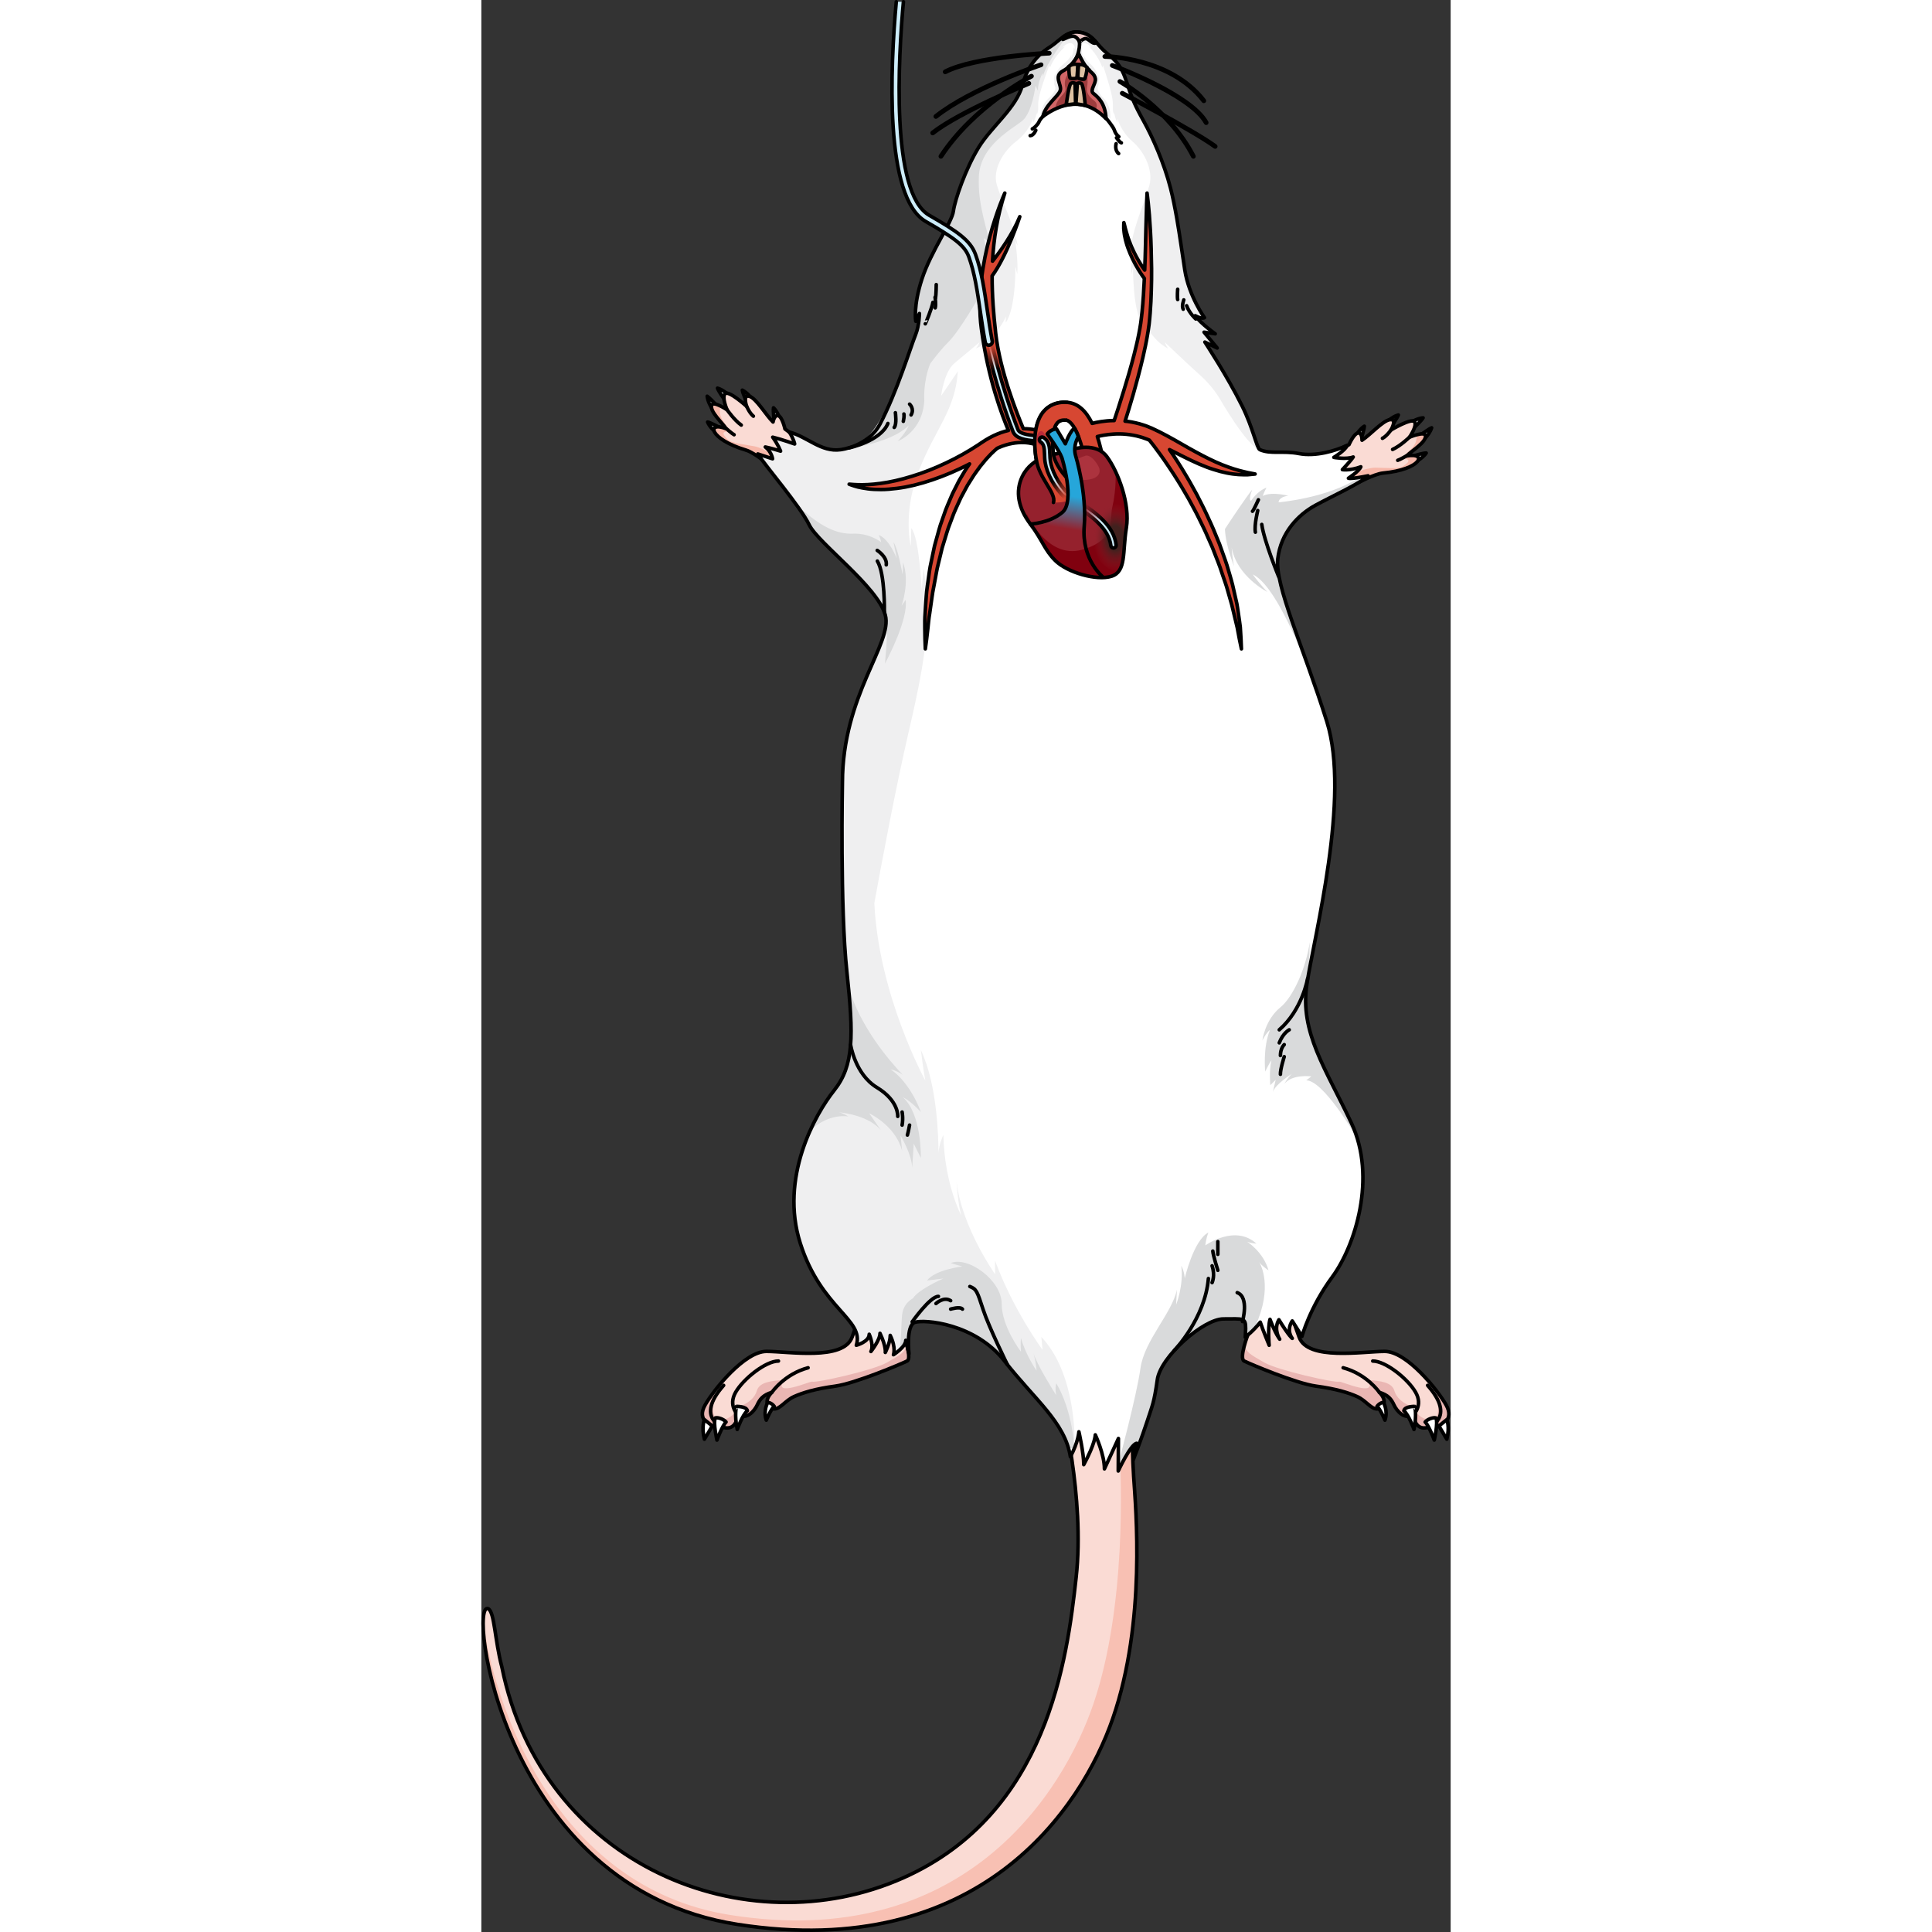 <?xml version="1.0" encoding="utf-8"?>
<!-- Created by: Science Figures, www.sciencefigures.org, Generator: Science Figures Editor -->
<svg version="1.1" id="Camada_1" xmlns="http://www.w3.org/2000/svg" xmlns:xlink="http://www.w3.org/1999/xlink" 
	 width="800px" height="800px" viewBox="0 0 272.422 542.983" enable-background="new 0 0 272.422 542.983"
	 xml:space="preserve">
<rect x="0" y="0" width="272.422" height="542.983" fill="#333333" stroke="none"/>
<g>
	<g>
		<g>
			<g>
				<path fill="#EBEBEB" stroke="#000000" stroke-linecap="round" stroke-linejoin="round" stroke-miterlimit="10" d="
					M261.379,118.617c0,0,0.021-0.016,0.064-0.039c0.33-0.197,1.824-1.035,3.232-1.143c-0.478,0.826-2.508,2.736-2.508,2.736
					l-0.768-1.57"/>
				<path fill="#EBEBEB" stroke="#000000" stroke-linecap="round" stroke-linejoin="round" stroke-miterlimit="10" d="
					M265.197,123.191c0,0,0.02-0.021,0.055-0.057c0.266-0.281,1.41-1.549,1.822-2.902c-0.912,0.285-6.273,4.295-6.273,4.295
					l4.416-1.357"/>
				<path fill="#EBEBEB" stroke="#000000" stroke-linecap="round" stroke-linejoin="round" stroke-miterlimit="10" d="
					M262.892,129.609c0,0,0.023-0.016,0.068-0.039c0.334-0.191,1.799-1.074,2.586-2.25c-0.957,0.008-3.615,0.836-3.615,0.836
					l0.984,1.438"/>
				<path fill="#EBEBEB" stroke="#000000" stroke-linecap="round" stroke-linejoin="round" stroke-miterlimit="10" d="
					M254.701,118.398c0,0,0.019-0.018,0.059-0.051c0.289-0.256,1.598-1.355,2.965-1.723c-0.318,0.904-1.961,3.152-1.961,3.152
					l-1.043-1.396"/>
				<path fill="#EBEBEB" stroke="#000000" stroke-linecap="round" stroke-linejoin="round" stroke-miterlimit="10" d="
					M245.814,122.384c0,0,0.014-0.023,0.041-0.066c0.197-0.332,1.111-1.777,2.303-2.541c-0.029,0.957-0.912,3.598-0.912,3.598
					l-1.418-1.014"/>
				<path fill="#FADBD4" d="M265.328,122.383c-0.268-1.244-4.486,0.494-4.486,0.494s2.219-3.121,1.432-4.328
					c-0.787-1.207-6.633,2.305-6.633,2.305s1.887-3.193-0.299-2.908c-1.984,0.258-5.578,4.32-7.832,5.775
					c0.002-0.029,0.049-2.176-1.123-2.025c-1.18,0.152-2.543,3.283-2.543,3.283l0,0c-2.152,0.941-4.639,2.447-4.639,2.447
					s0.35,9.967,6.668,8.516c0,0,5.098-2.76,7.508-2.984c10.875-1.012,12.598-5.871,6.693-4.82
					C261.316,126.763,265.73,124.242,265.328,122.383z"/>
				<path fill="#F7B8AA" d="M260.074,128.136c1.242-1.373,5.656-3.895,5.254-5.754c-0.141-0.65-1.354-0.486-2.484-0.182
					c0.258,3.477-2.318,4.195-3.865,6.488c2.576,0.461,1.508,1.332,0.172,2.287c-1.336,0.953-4.998,0.457-7.898,0.457
					c-2.9,0-8.359,2.48-8.359,2.48l-1.836,0.072c0.988,1.482,2.5,2.486,4.816,1.955c0,0,5.098-2.76,7.508-2.984
					C264.256,131.945,265.978,127.086,260.074,128.136z"/>
				<path fill="none" stroke="#000000" stroke-linecap="round" stroke-linejoin="round" stroke-miterlimit="10" d="M260.841,122.877
					c0,0-2.523,2.443-4.736,3.434"/>
				<path fill="none" stroke="#000000" stroke-linecap="round" stroke-linejoin="round" stroke-miterlimit="10" d="M255.64,120.853
					c0,0-1.195,1.734-2.389,2.338"/>
				<path fill="none" stroke="#000000" stroke-linecap="round" stroke-linejoin="round" stroke-miterlimit="10" d="M260.189,128.015
					c0,0-2.088,1.211-2.641,1.35"/>
				<path fill="none" stroke="#000000" stroke-linecap="round" stroke-linejoin="round" stroke-miterlimit="10" d="M265.328,122.383
					c-0.268-1.244-4.486,0.494-4.486,0.494s2.219-3.121,1.432-4.328c-0.787-1.207-6.633,2.305-6.633,2.305s1.887-3.193-0.299-2.908
					c-1.984,0.258-5.578,4.32-7.832,5.775c0.002-0.029,0.049-2.176-1.123-2.025c-1.18,0.152-2.543,3.283-2.543,3.283l0,0
					c-2.152,0.941-4.639,2.447-4.639,2.447s0.35,9.967,6.668,8.516c0,0,5.098-2.76,7.508-2.984
					c10.875-1.012,12.598-5.871,6.693-4.82C261.316,126.763,265.73,124.242,265.328,122.383z"/>
			</g>
			<g>
				<path fill="#EBEBEB" stroke="#000000" stroke-linecap="round" stroke-linejoin="round" stroke-miterlimit="10" d="
					M69.375,110.894c0,0-0.018-0.02-0.057-0.053c-0.285-0.258-1.586-1.371-2.947-1.75c0.309,0.902,1.928,3.172,1.928,3.172
					l1.059-1.389"/>
				<path fill="#EBEBEB" stroke="#000000" stroke-linecap="round" stroke-linejoin="round" stroke-miterlimit="10" d="
					M64.736,114.634c0,0-0.016-0.023-0.043-0.066c-0.205-0.326-1.08-1.795-1.221-3.203c0.84,0.459,5.316,5.438,5.316,5.438
					l-4.068-2.191"/>
				<path fill="#EBEBEB" stroke="#000000" stroke-linecap="round" stroke-linejoin="round" stroke-miterlimit="10" d="
					M65.744,121.379c0,0-0.02-0.02-0.059-0.051c-0.291-0.254-1.555-1.404-2.096-2.713c0.935,0.195,3.381,1.527,3.381,1.527
					l-1.246,1.217"/>
				<path fill="#EBEBEB" stroke="#000000" stroke-linecap="round" stroke-linejoin="round" stroke-miterlimit="10" d="
					M75.966,111.982c0,0-0.016-0.021-0.049-0.061c-0.232-0.309-1.303-1.643-2.57-2.268c0.137,0.947,1.307,3.473,1.307,3.473
					l1.297-1.166"/>
				<path fill="#EBEBEB" stroke="#000000" stroke-linecap="round" stroke-linejoin="round" stroke-miterlimit="10" d="
					M83.904,117.625c0,0-0.008-0.025-0.025-0.072c-0.129-0.365-0.746-1.959-1.764-2.941c-0.158,0.945,0.193,3.707,0.193,3.707
					l1.588-0.719"/>
				<path fill="#FADBD4" d="M64.765,113.816c0.506-1.168,4.305,1.361,4.305,1.361s-1.568-3.494-0.559-4.525
					c1.006-1.029,6.055,3.555,6.055,3.555s-1.229-3.5,0.859-2.795c1.898,0.641,4.629,5.326,6.555,7.193
					c0.006-0.029,0.377-2.143,1.498-1.768c1.127,0.379,1.854,3.717,1.854,3.717l0,0c1.926,1.344,4.07,3.305,4.07,3.305
					s-2.287,9.707-8.199,7.053c0,0-4.463-3.703-6.781-4.393c-10.471-3.115-11.211-8.219-5.625-6.033
					C67.845,118.896,64.009,115.56,64.765,113.816z"/>
				<path fill="#F7B8AA" d="M68.797,120.486c-0.951-1.59-4.787-4.926-4.031-6.67c0.266-0.609,1.424-0.213,2.473,0.307
					c-0.93,3.359,1.455,4.568,2.525,7.117c-2.617-0.049-1.74,1.014-0.615,2.209c1.123,1.197,4.812,1.426,7.658,1.99
					c2.844,0.566,7.713,4.064,7.713,4.064l1.787,0.43c-1.258,1.262-2.937,1.951-5.103,0.979c0,0-4.463-3.703-6.781-4.393
					C63.951,123.404,63.211,118.301,68.797,120.486z"/>
				<path fill="none" stroke="#000000" stroke-linecap="round" stroke-linejoin="round" stroke-miterlimit="10" d="M69.07,115.177
					c0,0,1.998,2.887,3.975,4.291"/>
				<path fill="none" stroke="#000000" stroke-linecap="round" stroke-linejoin="round" stroke-miterlimit="10" d="M74.566,114.207
					c0,0,0.834,1.934,1.887,2.758"/>
				<path fill="none" stroke="#000000" stroke-linecap="round" stroke-linejoin="round" stroke-miterlimit="10" d="M68.707,120.343
					c0,0,1.812,1.594,2.326,1.838"/>
				<path fill="none" stroke="#000000" stroke-linecap="round" stroke-linejoin="round" stroke-miterlimit="10" d="M64.765,113.816
					c0.506-1.168,4.305,1.361,4.305,1.361s-1.568-3.494-0.559-4.525c1.006-1.029,6.055,3.555,6.055,3.555s-1.229-3.5,0.859-2.795
					c1.898,0.641,4.629,5.326,6.555,7.193c0.006-0.029,0.377-2.143,1.498-1.768c1.127,0.379,1.854,3.717,1.854,3.717l0,0
					c1.926,1.344,4.07,3.305,4.07,3.305s-2.287,9.707-8.199,7.053c0,0-4.463-3.703-6.781-4.393
					c-10.471-3.115-11.211-8.219-5.625-6.033C67.845,118.896,64.009,115.56,64.765,113.816z"/>
			</g>
			<g>
				<path fill="#FADBD4" d="M118.609,375.138c0,0,2.553,6.619,1.033,7.379c-1.52,0.76-14.541,6.295-20.186,7.055
					c-5.645,0.76-9.129,1.844-11.564,2.932c-2.436,1.084-3.848,3.473-5.584,3.473c-1.736,0-3.146-2.172-0.65-4.668
					c-2.496,0.762-3.365,1.912-4.125,3.56c-0.76,1.648-2.93,4.254-5.426,2.734c-0.109,1.086-0.76,4.447-4.016,3.582
					c-4.016,0.107-7.596-2.105-5.209-6.316c2.387-4.211,11.068-15.064,17.254-15.064c6.188,0,21.623,2.678,24.053-3.978
					c2.43-6.658,4.059-12.408,4.059-12.408l9.875-0.977L118.609,375.138z"/>
				<g>
					<path fill="#EAB6B3" d="M99.457,389.572c5.645-0.76,18.666-6.295,20.186-7.055c0.891-0.445,0.379-2.906-0.195-4.865
						c0.022,2.387-1.883,3.188-5.496,5.301c-3.615,2.119-19.887,5.787-21.022,5.355c-0.457-0.172-11.271,4.602-7.889-0.451
						c-3.758,0.195-6.926,0.65-7.607,2.998c-1.135,3.926-6.508,4.908-6.508,4.908s1.42,1.965-3.1,3.369
						c-3.672,1.141-2.67-5.244-2.168-7.674l-0.652,0.223c-0.91,1.232-1.646,2.346-2.123,3.188c-2.387,4.211,1.193,6.424,5.209,6.316
						c3.256,0.865,3.906-2.496,4.016-3.582c2.496,1.52,4.666-1.086,5.426-2.734c0.76-1.648,1.629-2.799,4.125-3.56
						c-2.496,2.496-1.086,4.668,0.65,4.668c1.736,0,3.148-2.389,5.584-3.473C90.328,391.416,93.812,390.332,99.457,389.572z"/>
				</g>
				<path fill="none" stroke="#000000" stroke-linecap="round" stroke-linejoin="round" stroke-miterlimit="10" d="M118.609,375.138
					c0,0,2.553,6.619,1.033,7.379c-1.52,0.76-14.541,6.295-20.186,7.055c-5.645,0.76-9.129,1.844-11.564,2.932
					c-2.436,1.084-3.848,3.473-5.584,3.473c-1.736,0-3.146-2.172-0.65-4.668c-2.496,0.762-3.365,1.912-4.125,3.56
					c-0.76,1.648-2.93,4.254-5.426,2.734c-0.109,1.086-0.76,4.447-4.016,3.582c-4.016,0.107-7.596-2.105-5.209-6.316
					c2.387-4.211,11.068-15.064,17.254-15.064c6.188,0,21.623,2.678,24.053-3.978c2.43-6.658,4.059-12.408,4.059-12.408l9.875-0.977
					L118.609,375.138z"/>
				<path fill="none" stroke="#000000" stroke-linecap="round" stroke-linejoin="round" stroke-miterlimit="10" d="M72.107,397.603
					c0,0-2.822-2.496-0.652-6.295c2.172-3.799,8.467-8.793,12.047-8.793"/>
				<path fill="none" stroke="#000000" stroke-linecap="round" stroke-linejoin="round" stroke-miterlimit="10" d="M81.658,391.308
					c0,0,3.496-5.121,10.17-6.9"/>
				<path fill="none" stroke="#000000" stroke-linecap="round" stroke-linejoin="round" stroke-miterlimit="10" d="M68.091,401.185
					c0,0-8.248-2.496,0-11.83"/>
				<path fill="#FFFFFF" d="M62.693,398.984c0,0-0.885,2.004,0,5.504c1.41-2.275,2.197-3.736,2.197-3.736L62.693,398.984z"/>
				<path fill="none" stroke="#000000" stroke-linecap="round" stroke-linejoin="round" stroke-miterlimit="10" d="M62.693,398.984
					c0,0-0.885,2.004,0,5.504c1.41-2.275,2.197-3.736,2.197-3.736L62.693,398.984z"/>
				<path fill="#FFFFFF" d="M66.22,404.732c0,0,1.512-4.096,2.555-5.078c-0.58-0.779-2.299-1.371-3.004-1.158
					C65.08,399.857,66.22,404.732,66.22,404.732z"/>
				<path fill="none" stroke="#000000" stroke-linecap="round" stroke-linejoin="round" stroke-miterlimit="10" d="M66.22,404.732
					c0,0,1.512-4.096,2.555-5.078c-0.58-0.779-2.299-1.371-3.004-1.158C65.08,399.857,66.22,404.732,66.22,404.732z"/>
				<path fill="#FFFFFF" d="M71.918,401.738c0,0,1.467-4.137,2.846-5.248c-0.223-1.289-3.068-1.221-3.068-1.221
					S71.072,397.646,71.918,401.738z"/>
				<path fill="none" stroke="#000000" stroke-linecap="round" stroke-linejoin="round" stroke-miterlimit="10" d="M71.918,401.738
					c0,0,1.467-4.137,2.846-5.248c-0.223-1.289-3.068-1.221-3.068-1.221S71.072,397.646,71.918,401.738z"/>
				<path fill="#FFFFFF" d="M80.084,399.133c0,0,1.393-3.307,2.238-3.863c-0.801-1.09-1.824-1.135-1.824-1.135
					S79.15,396.465,80.084,399.133z"/>
				<path fill="none" stroke="#000000" stroke-linecap="round" stroke-linejoin="round" stroke-miterlimit="10" d="M80.084,399.133
					c0,0,1.393-3.307,2.238-3.863c-0.801-1.09-1.824-1.135-1.824-1.135S79.15,396.465,80.084,399.133z"/>
			</g>
			<g>
				<path fill="#FADBD4" d="M215.427,375.138c0,0-2.553,6.619-1.033,7.379c1.518,0.76,14.541,6.295,20.186,7.055
					c5.643,0.76,9.129,1.844,11.564,2.932c2.436,1.084,3.846,3.473,5.582,3.473c1.738,0,3.148-2.172,0.652-4.668
					c2.496,0.762,3.363,1.912,4.123,3.56c0.76,1.648,2.93,4.254,5.428,2.734c0.108,1.086,0.76,4.447,4.016,3.582
					c4.016,0.107,7.596-2.105,5.209-6.316c-2.387-4.211-11.07-15.064-17.256-15.064c-6.188,0-21.621,2.678-24.051-3.978
					c-2.432-6.658-4.059-12.408-4.059-12.408l-9.877-0.977L215.427,375.138z"/>
				<g>
					<path fill="#EAB6B3" d="M234.58,389.572c-5.645-0.76-18.668-6.295-20.186-7.055c-0.893-0.445-0.381-2.906,0.193-4.865
						c-0.021,2.387,1.883,3.188,5.496,5.301c3.615,2.119,19.887,5.787,21.023,5.355c0.457-0.172,11.271,4.602,7.887-0.451
						c3.76,0.195,6.928,0.65,7.607,2.998c1.137,3.926,6.508,4.908,6.508,4.908s-1.418,1.965,3.1,3.369
						c3.674,1.141,2.672-5.244,2.168-7.674l0.652,0.223c0.91,1.232,1.648,2.346,2.125,3.188c2.387,4.211-1.193,6.424-5.209,6.316
						c-3.256,0.865-3.908-2.496-4.016-3.582c-2.498,1.52-4.668-1.086-5.428-2.734c-0.76-1.648-1.627-2.799-4.123-3.56
						c2.496,2.496,1.086,4.668-0.652,4.668c-1.736,0-3.146-2.389-5.582-3.473C243.709,391.416,240.222,390.332,234.58,389.572z"/>
				</g>
				<path fill="none" stroke="#000000" stroke-linecap="round" stroke-linejoin="round" stroke-miterlimit="10" d="M215.427,375.138
					c0,0-2.553,6.619-1.033,7.379c1.518,0.76,14.541,6.295,20.186,7.055c5.643,0.76,9.129,1.844,11.564,2.932
					c2.436,1.084,3.846,3.473,5.582,3.473c1.738,0,3.148-2.172,0.652-4.668c2.496,0.762,3.363,1.912,4.123,3.56
					c0.76,1.648,2.93,4.254,5.428,2.734c0.108,1.086,0.76,4.447,4.016,3.582c4.016,0.107,7.596-2.105,5.209-6.316
					c-2.387-4.211-11.07-15.064-17.256-15.064c-6.188,0-21.621,2.678-24.051-3.978c-2.432-6.658-4.059-12.408-4.059-12.408
					l-9.877-0.977L215.427,375.138z"/>
				<path fill="none" stroke="#000000" stroke-linecap="round" stroke-linejoin="round" stroke-miterlimit="10" d="M261.929,397.603
					c0,0,2.82-2.496,0.65-6.295c-2.17-3.799-8.465-8.793-12.047-8.793"/>
				<path fill="none" stroke="#000000" stroke-linecap="round" stroke-linejoin="round" stroke-miterlimit="10" d="M252.379,391.308
					c0,0-3.498-5.121-10.17-6.9"/>
				<path fill="none" stroke="#000000" stroke-linecap="round" stroke-linejoin="round" stroke-miterlimit="10" d="M265.945,401.185
					c0,0,8.248-2.496,0-11.83"/>
				<path fill="#FFFFFF" d="M271.341,398.984c0,0,0.885,2.004,0,5.504c-1.408-2.275-2.197-3.736-2.197-3.736L271.341,398.984z"/>
				<path fill="none" stroke="#000000" stroke-linecap="round" stroke-linejoin="round" stroke-miterlimit="10" d="M271.341,398.984
					c0,0,0.885,2.004,0,5.504c-1.408-2.275-2.197-3.736-2.197-3.736L271.341,398.984z"/>
				<path fill="#FFFFFF" d="M267.814,404.732c0,0-1.512-4.096-2.555-5.078c0.58-0.779,2.301-1.371,3.006-1.158
					C268.955,399.857,267.814,404.732,267.814,404.732z"/>
				<path fill="none" stroke="#000000" stroke-linecap="round" stroke-linejoin="round" stroke-miterlimit="10" d="M267.814,404.732
					c0,0-1.512-4.096-2.555-5.078c0.58-0.779,2.301-1.371,3.006-1.158C268.955,399.857,267.814,404.732,267.814,404.732z"/>
				<path fill="#FFFFFF" d="M262.119,401.738c0,0-1.469-4.137-2.846-5.248c0.223-1.289,3.068-1.221,3.068-1.221
					S262.963,397.646,262.119,401.738z"/>
				<path fill="none" stroke="#000000" stroke-linecap="round" stroke-linejoin="round" stroke-miterlimit="10" d="M262.119,401.738
					c0,0-1.469-4.137-2.846-5.248c0.223-1.289,3.068-1.221,3.068-1.221S262.963,397.646,262.119,401.738z"/>
				<path fill="#FFFFFF" d="M253.951,399.133c0,0-1.391-3.307-2.236-3.863c0.801-1.09,1.822-1.135,1.822-1.135
					S254.884,396.465,253.951,399.133z"/>
				<path fill="none" stroke="#000000" stroke-linecap="round" stroke-linejoin="round" stroke-miterlimit="10" d="M253.951,399.133
					c0,0-1.391-3.307-2.236-3.863c0.801-1.09,1.822-1.135,1.822-1.135S254.884,396.465,253.951,399.133z"/>
			</g>
			<g>
				<path fill="#FADBD4" d="M162.925,394.429c0,0,6.766,26.246,4.229,48.994c-2.533,22.75-7.912,66.295-48.648,84.375
					c-44.072,19.562-101.465-3.395-112.754-59.363c-1.975-7.465-2.035-15.369-3.803-16.293c-5.801-3.033,3.553,78.385,70.07,88.709
					c67.986,10.555,96.709-32.574,105.467-57.935c9.404-27.23,6.418-58.957,5.842-67.977c-0.574-9.018-0.752-26.113,1.105-33.902
					C170.379,376.797,162.925,394.429,162.925,394.429z"/>
				<path fill="#F8C0B3" d="M183.328,414.939c-0.574-9.018-0.752-26.113,1.105-33.902c-1.646-0.498-3.197-0.684-4.662-0.645
					c-0.789,8.488-0.721,19.762-0.383,26.498c0.451,8.971,1.914,44.314-7.223,71.562c-8.514,25.375-36.65,70.146-102.303,59.734
					c-50.018-7.934-66.938-61.162-69.334-82.912c-0.732,14.863,14.108,76.67,71.49,85.576
					c67.986,10.555,96.709-32.574,105.467-57.935C186.89,455.685,183.904,423.959,183.328,414.939z"/>
				<path fill="none" stroke="#000000" stroke-linecap="round" stroke-linejoin="round" stroke-miterlimit="10" d="M162.925,394.429
					c0,0,6.766,26.246,4.229,48.994c-2.533,22.75-7.912,66.295-48.648,84.375c-44.072,19.562-101.465-3.395-112.754-59.363
					c-1.975-7.465-2.035-15.369-3.803-16.293c-5.801-3.033,3.553,78.385,70.07,88.709c67.986,10.555,96.709-32.574,105.467-57.935
					c9.404-27.23,6.418-58.957,5.842-67.977c-0.574-9.018-0.752-26.113,1.105-33.902
					C170.379,376.797,162.925,394.429,162.925,394.429z"/>
			</g>
			<path fill="#FFFFFF" d="M218.773,126.367c3.105,1.359,6.422,0.223,11.041,1.111c4.617,0.891,10.33-0.775,13.564-2.346
				c-0.523,1.438-3.785,3.41-3.785,3.41s3.461,0.648,5.445-0.105c-0.59,0.965-3.045,3.549-3.045,3.549s2.057,0.359,5.189-0.793
				c-0.547,1.281-3.492,3.211-3.492,3.211s0.605,0.316,5.525-0.682c-2.193,2.148-10.129,5.73-14.832,8.303
				c-4.707,2.572-9.738,7.613-10.553,15.086c-0.812,7.469,7.064,24.391,13.783,45.658c6.717,21.266-3.555,60.275-5.605,73.828
				c-2.049,13.555,5.354,23.807,12.529,39.068c7.176,15.264,1.025,34.514-5.354,43.17c-6.379,8.656-8.543,16.742-8.543,16.742
				s0,0-2.732-4.326c-1.824,2.732,0,4.896,0,4.896s-0.799-0.455-3.76-5.24c-1.594,2.732,0.229,5.469,0.229,5.469
				s-1.139-1.367-2.734-5.582c-0.684,2.619-0.229,7.291-0.229,7.291s-1.707-4.102-2.504-6.494c-1.938,2.506-4.215,4.215-4.215,4.215
				s0,0,0.113-2.393c0-3.191-0.684-2.734-6.264-2.734c-5.582,0-17.656,10.594-18.566,17.086c-0.91,6.494-1.34,7.029-2.803,11.553
				c-1.463,4.523-3.926,10.906-3.926,10.906s0.066-0.465,0.932-4.59c-1.729,0.268-5.188,7.783-5.188,7.783l0.049-9.135
				c0,0,0,0-3.928,8.541c0-4.1-2.564-9.566-2.564-9.566s0,2.393-3.246,8.373c0-3.248-1.367-9.229-1.367-9.229
				s-0.17,2.906-2.391,7.006c-1.537-9.74-10.08-16.061-18.453-26.824c-8.371-10.762-22.705-11.797-25.26-10.945
				c-2.555,0.85-1.65,8.834-1.65,8.834s0,0-0.904-3.777c0,1.863-3.461,4.045-3.461,4.045s0.799-1.863-0.904-5.43
				c0,2.076-1.385,4.791-1.385,4.791s0.268-1.65-1.49-5.377c0,1.916-2.555,5.111-2.555,5.111s0.959-1.385-0.479-4.844
				c0,2.127-3.621,3.09-3.621,3.09c2.299-7.256-9.914-10.268-15.756-28.676c-5.84-18.406,4.072-36.107,9.559-43.014
				c5.486-6.9,5.488-15.219,3.541-33.273c-1.949-18.053-1.252-53.185-1.252-53.185c0-24.604,14.184-39.086,12.051-47.07
				c-2.133-7.986-18.93-20.248-21.392-25.365c-2.461-5.115-12.408-16.678-14.438-19.916c0.924,0.312,4.146,1.363,4.146,1.363
				s-0.273-1.984-2.041-3.326c1.354,0.254,4.295,1.168,4.295,1.168s-0.693-1.84-2.211-3.918c2.734,0.678,6.162,1.906,6.162,1.906
				s-0.16-1.162-1.475-3.348c5.084,1.326,8.898,5.707,14.371,4.953c0,0,7.705-0.83,11.08-7.182
				c4.689-8.824,8.578-21.586,10.027-25.174c1.031-2.557,1.07-5.912,1.07-5.912l-1.027,2.182c0,0-0.791-4.232,1.766-12
				c2.559-7.766,8.4-15.807,8.801-18.957c0.4-3.152,3.477-12.07,7.146-17.99c3.672-5.918,10.539-11.012,12.27-17.471
				c1.727-6.459,5.568-9.332,7.842-10.748c2.273-1.418,4.416-4.322,7.586-4.133c3.961,0.238,5.064,2.969,7.311,5.08
				c2.246,2.111,4.652,3.266,6.324,8.373c1.672,5.109,2.398,6.9,4.963,11.516c2.531,4.557,5.764,11.797,7.58,18.893
				c0.682,2.664,1.256,5.543,1.77,8.49c0.855,4.9,1.539,9.982,2.252,14.551c1.145,7.318,5.523,13.381,5.523,13.381
				s-0.686,0.486-2.602-0.553c1.705,2.344,5.627,5.082,5.627,5.082l-3.137-0.451l3.687,4.439l-3.459-1.658
				c0,0,6.258,9.461,10.484,17.984C216.82,120.15,217.986,126.023,218.773,126.367z"/>
			<path fill="#D9DADB" d="M174.189,13.437c-0.039-0.039-0.076-0.08-0.113-0.119c-0.18-0.195-0.356-0.392-0.527-0.59
				c-0.438-0.504-0.861-1.006-1.312-1.471l-0.76,0.541c0,0,4.412,5.848,5.418,9.605c0.076-0.887,0.076-0.887,0.076-0.887
				s1.414,2.555,1.326,5.033c0.688-1.471,0.688-1.471,0.688-1.471s-0.078,7.58,2.711,9.867c2.787,2.287,8.516,6.855,8.98,15.527
				c0.465,8.672-2.799,16.105-2.947,19.744c1.012-2.246,1.012-2.246,1.012-2.246s-0.732,5.189,0.137,9.369
				c0.715-1.781,0.715-1.781,0.715-1.781s-0.232,7.047,0.619,10.066c0.154-1.936,0.154-1.936,0.154-1.936s3.33,10.221,6.891,13.703
				c3.562,3.484,12.311,10.375,15.1,16.104l0.529-0.234c-4.154-7.984-9.537-16.125-9.537-16.125l3.459,1.658l-3.687-4.439
				l3.137,0.451c0,0-3.922-2.738-5.627-5.082c1.916,1.039,2.602,0.553,2.602,0.553s-4.379-6.062-5.523-13.381
				c-0.713-4.568-1.396-9.65-2.252-14.551c-0.514-2.947-1.088-5.826-1.77-8.49c-1.816-7.096-5.049-14.336-7.58-18.893
				c-2.564-4.615-3.291-6.406-4.963-11.516c-1.672-5.107-4.078-6.262-6.324-8.373C174.597,13.869,174.39,13.654,174.189,13.437z"/>
			<path fill="#EFEFF0" d="M213.832,114.123c-4.227-8.523-10.484-17.984-10.484-17.984l3.459,1.658l-3.687-4.439l3.137,0.451
				c0,0-3.922-2.738-5.627-5.082c1.916,1.039,2.602,0.553,2.602,0.553s-4.379-6.062-5.523-13.381
				c-0.713-4.568-1.396-9.65-2.252-14.551c-0.514-2.947-1.088-5.826-1.77-8.49c-1.816-7.096-5.049-14.336-7.58-18.893
				c-2.564-4.615-3.291-6.406-4.963-11.516c-1.672-5.107-4.078-6.262-6.324-8.373c-2.246-2.111-3.35-4.842-7.311-5.08
				c-3.17-0.189-5.312,2.715-7.586,4.133c-2.273,1.416-6.115,4.289-7.842,10.748c-1.73,6.459-8.598,11.553-12.27,17.471
				c-3.67,5.92-6.746,14.838-7.146,17.99c-0.4,3.15-6.242,11.191-8.801,18.957c-2.557,7.768-1.766,12-1.766,12l1.027-2.182
				c0,0-0.039,3.355-1.07,5.912c-1.211,2.998-4.129,12.398-7.791,20.559l-0.516,0.404c-4.139,8.006-7.326,10.641-12.801,11.393
				c-5.473,0.754-9.287-3.627-14.371-4.953c1.314,2.186,1.475,3.348,1.475,3.348s-3.428-1.229-6.162-1.906
				c1.518,2.078,2.211,3.918,2.211,3.918s-2.941-0.914-4.295-1.168c1.768,1.342,2.041,3.326,2.041,3.326s-3.223-1.051-4.146-1.363
				c2.029,3.238,11.977,14.801,14.438,19.916c2.463,5.117,19.26,17.379,21.392,25.365c2.133,7.984-12.051,22.467-12.051,47.07
				c0,0-0.697,35.133,1.252,53.185c1.947,18.055,1.945,26.373-3.541,33.273c-5.486,6.906-15.398,24.607-9.559,43.014
				c5.842,18.408,18.055,21.42,15.756,28.676c0,0,3.621-0.963,3.621-3.09c1.438,3.459,0.479,4.844,0.479,4.844
				s2.555-3.195,2.555-5.111c1.758,3.727,1.49,5.377,1.49,5.377s1.385-2.715,1.385-4.791c1.703,3.566,0.904,5.43,0.904,5.43
				s3.461-2.182,3.461-4.045c0.904,3.777,0.904,3.777,0.904,3.777s-0.904-7.984,1.65-8.834c2.555-0.852,16.889,0.184,25.26,10.945
				c7.344,9.439,14.815,15.463,17.578,23.371l2.029-1.467c0,0,0.389-18.516-9.322-28.746c0.348,3.643,0.348,3.643,0.348,3.643
				s-8.324-11.299-13.354-25.07c0,2.18,0,3.801,0,3.801s-9.324-13.154-10.818-25.943c0.416,6.637,1.313,9.41,1.313,9.41
				s-4.66-8.574-5.033-22.584c-1.074,2.373-1.318,4.152-1.367,5.066c0.008-3.443-0.223-19.098-4.945-28.943
				c0.738,6.055,1.248,8.555,1.248,8.555s-13.068-23.75-14.33-49.832c1.998-11.025,6.039-32.678,9.812-48.846
				c5.275-22.605,6.088-32.244,4.012-45.311c-0.512,5.971-0.512,5.971-0.512,5.971s-0.705-14.812-2.926-17.205
				c-0.149,5.027-0.149,5.027-0.149,5.027s-2.328-9.291,2.258-21.135c4.586-11.84,10.26-16.926,10.977-28
				c-2.203,3.332-4.689,6.891-4.689,6.891s0.789-6.707,3.732-9.15C135.9,99.642,140,96.201,140,96.201s-0.125,0.582-0.996,1.744
				c5.277-2.328,8.16-8.32,8.514-9.092c-0.059,0.162-0.16,0.619-0.129,1.828c2.906-4.193,2.699-15.816,2.699-15.816s0,0,0.539,2.199
				c0.291-3.818-0.582-9.465-0.582-9.465s0,0,0.707,1.537c-1.121-6.393-4.525-12.619-5.848-17.062
				c-1.322-4.441,1.779-9.588,5.432-12.369c3.654-2.781,4.705-6.346,4.705-6.346s0.027,0.617,0,1.121
				c0.723-1.078,0.959-2.351,1.033-2.93c-0.008,0.17-0.006,0.396,0.031,0.682c0.83-1.744-0.041-2.199,0.748-5.438
				c0.789-3.238,2.781-8.428,2.781-8.428s0,0,0.207,0.627c1.162-3.232,4.273-5.941,4.273-5.941s-0.287,0.125-0.811,0.416
				c1.18-1.578,2.525-1.316,2.525-1.316s0.68,0.19,0.922,1.024l0.078,0.605c-0.195-0.221-0.318-0.502-0.318-0.502
				s-0.166,2.152-0.883,3.092c0.238-1.031,0.238-1.031,0.238-1.031s-0.736,1.527-1.969,2.41c-0.809,0.662-2.539,2.189-2.668,3.9
				c-0.109-0.479-0.129-0.699-0.129-0.699s-0.348,1.691,0.223,2.723c-0.314-0.459-0.328-0.643-0.328-0.643s-0.096,0.754,0.328,1.471
				c0.164,0.57-0.424,1.805-1.896,3.129c-1.473,1.324-2.029,3.182-2.109,4.25l-0.059,1.479l5.115-4.447l5.254-11.301l4.656,11.301
				l4.531,4.447l-0.051-1.479c-0.072-1.068-0.566-2.926-1.869-4.25c-1.305-1.324-1.826-2.559-1.68-3.129
				c0.375-0.717,0.289-1.471,0.289-1.471s-0.012,0.184-0.289,0.643c0.506-1.031,0.195-2.723,0.195-2.723s-0.016,0.221-0.113,0.699
				c-0.115-1.711-1.646-3.238-2.365-3.9c-1.09-0.883-1.742-2.41-1.742-2.41s0,0,0.211,1.031c-0.635-0.939-0.783-3.092-0.783-3.092
				s-0.008,0.021-0.022,0.055l0.117-0.799c0.242-0.295,0.508-0.383,0.508-0.383s1.193-0.262,2.238,1.316
				c-0.463-0.291-0.719-0.416-0.719-0.416s2.756,2.709,3.785,5.941c0.184-0.627,0.184-0.627,0.184-0.627s1.768,5.189,2.465,8.428
				c0.699,3.238-0.072,3.693,0.662,5.438c0.033-0.287,0.035-0.512,0.027-0.682c0.066,0.578,0.277,1.852,0.916,2.93
				c-0.023-0.504,0-1.121,0-1.121s0.932,3.564,4.17,6.346c3.234,2.781,5.982,7.928,4.811,12.369
				c-1.172,4.443-4.186,10.67-5.18,17.062c0.625-1.537,0.625-1.537,0.625-1.537s-0.771,5.646-0.514,9.465
				c0.477-2.199,0.477-2.199,0.477-2.199s-0.184,11.623,2.391,15.816c0.027-1.209-0.062-1.666-0.113-1.828
				c0.312,0.77,2.865,6.764,7.543,9.092c-0.773-1.162-0.883-1.744-0.883-1.744s6.566,6.271,10.006,9.34
				c3.439,3.07,5.367,6.434,5.367,6.434s7.836,13.689,11.293,14.393C217.986,126.023,216.82,120.15,213.832,114.123z"/>
			<path fill="#D9DADB" d="M117.015,123.998c0,0,7.002-2.564,7.477-11.443c0,0-0.416-5.043,1.652-10.342
				c1.777-2.4,3.521-4.508,4.91-5.865c3.561-3.482,9.207-13.656,9.207-13.656s0,0,0.154,1.936c0.852-3.02,0.619-10.066,0.619-10.066
				s0,0,0.715,1.781c0.871-4.18-0.504-9.369-0.504-9.369s0.641,0,1.654,2.246c-0.15-3.639-3.531-11.072-3.066-19.744
				c0.465-8.672,9.416-13.24,12.203-15.527c2.789-2.287,3.709-9.867,3.709-9.867s0,0,0.689,1.471
				c-0.088-2.479,1.324-5.033,1.324-5.033s0,0,0.078,0.887c1.006-3.758,6.285-10.613,6.285-10.613l-0.754-0.324l-0.02,0.014
				l-0.998,0.777c-0.17,0.139-0.334,0.273-0.5,0.41c-0.158,0.129-0.314,0.258-0.471,0.385c-0.023,0.018-0.047,0.039-0.07,0.057
				c-0.014,0.012-0.027,0.021-0.041,0.033c-0.236,0.189-0.471,0.371-0.705,0.545c-0.033,0.023-0.066,0.049-0.1,0.072l-0.004,0.002
				c-0.18,0.129-0.359,0.254-0.539,0.367c-2.273,1.416-6.115,4.289-7.842,10.748c-1.73,6.459-8.598,11.553-12.27,17.471
				c-3.67,5.92-6.746,14.838-7.146,17.99c-0.4,3.15-6.242,11.191-8.801,18.957c-2.557,7.768-1.766,12-1.766,12l1.027-2.182
				c0,0-0.039,3.355-1.07,5.912c-0.082,0.201-0.174,0.441-0.271,0.699c-0.09,0.24-0.186,0.504-0.285,0.781
				c-1.746,4.83-5.287,15.818-9.471,23.693c-1.752,3.299-4.668,5.1-7.07,6.078c-0.998,0.453-2.066,0.768-3.24,0.979
				c-0.482,0.094-0.769,0.125-0.769,0.125s13.73-1.365,19.195-6.824C119.394,121.506,117.015,123.998,117.015,123.998z"/>
			<path fill="#D9DADB" d="M119.25,168.611c0.744,5.41-4.988,16.346-5.816,17.893c0.555-6.012,0.869-10.744,0.096-13.641
				c-2.133-7.986-18.93-20.248-21.392-25.365c-0.725-1.506-2.105-3.578-3.734-5.824c0.037,0.035,0.074,0.061,0.113,0.1
				c6.814,6.373,11.387,8.391,16.022,8.213c4.635-0.18,7.822,2.397,7.822,2.397s-0.123-0.897-0.654-2.012
				c2.979,1.141,5.027,6.564,5.027,6.564s-0.141-1.023-0.904-4.574c1.373,2.004,2.525,9.062,2.525,9.062s0.119-0.473,0.182-3.332
				c1.953,5.562-0.434,12.139-0.434,12.139S118.101,170.23,119.25,168.611z"/>
			<g>
				<path fill="#D9DADB" d="M216.646,137.617c-1.205,3.158-0.32,3.129-0.32,3.129s1.742-2.766,4.326-3.68
					c-0.785,1.475-1.045,2.346-1.045,2.346s1.676-1.324,7.17-0.104c-2.896,0.455-2.701,1.871-2.701,1.871s13.809-1.188,22.426-6.869
					c0.311,0.262,0.609,0.521,0.898,0.779c-3.281,2.107-9.209,4.852-13.016,6.936c-4.707,2.572-9.738,7.613-10.553,15.086
					c-0.664,6.098,2.928,15.315,8.49,30.068c-2.99-6.51-9.463-22.906-15.518-25.736c1.832,2.559,4.09,4.912,4.09,4.912
					s-8.604-4.379-10.016-12.498c0.326,4.51,0.756,5.486,0.756,5.486s-2.428-5.736-2.652-10.65
					C211.006,145.601,214.633,140.136,216.646,137.617z"/>
			</g>
			<g>
				<path fill="#D9DADB" d="M99.189,306.392c5.057-6.359,5.449-13.945,3.955-29.229c3.219,11.404,11.709,21.162,15.279,24.891
					c-0.787-0.562-1.902-1.154-3.447-1.553c5.836,3.986,8.547,12.037,8.547,12.037s-2.568-2.926-5.115-4.207
					c5.426,4.697,5.111,17.084,5.111,17.084l-1.994-3.984c0,0,0,0-0.443,6.832c-0.02-3.701-3.258-9.111-3.258-9.111s0,0,0.43,4.272
					c-1.85-7.119-9.256-10.537-9.256-10.537s0,0,3.273,4.717c-3.236-3.824-9.783-4.797-11.779-5.01
					c0.488,0.111,1.316,0.406,2.666,1.168c-4.904-0.572-8.762,2.127-10.691,3.865C94.652,312.793,97.209,308.888,99.189,306.392z"/>
				<path fill="#EFEFF0" d="M120.043,303.676c0,0-0.615-0.574-1.619-1.621C119.599,302.896,120.043,303.676,120.043,303.676z"/>
			</g>
			<path fill="#D9DADB" d="M222.056,298.056c-0.637,0.717-1.75,3.104-1.75,3.104s-0.717-6.764,1.352-11.736
				c-1.193,0.996-2.146,2.984-2.146,2.984s0.668-5.727,5.066-9.307c3.547-2.885,7.176-10.936,8.244-18.322
				c-0.068,4.574-0.328,8.611-0.812,11.818c-2.049,13.555,5.354,23.807,12.529,39.068c0.482,1.029,0.9,2.076,1.268,3.137
				l-0.211,0.195c0,0-8.98-15.371-13.752-15.371c1.43-1.113,1.43-1.113,1.43-1.113s-5.459-0.715-7.621,2.146
				c1.338-2.307,2.162-2.861,2.162-2.861s-4.643,2.861-5.359,5.09c0.795-3.42,0.795-3.42,0.795-3.42l-1.512,1.512
				C221.738,304.98,221.341,300.922,222.056,298.056z"/>
			<path fill="#D9DADB" d="M195.504,362.441c-0.24,4.24-0.24,4.24-0.24,4.24s2.174-5.432,1.449-10.928
				c0.965,1.75,0.965,3.57,0.965,3.57s2.451-10.756,6.66-12.93c-0.74,1.932-0.861,3.623-0.861,3.623s8.33-6.039,14.371-0.484
				c-2.174-0.242-2.658-0.574-2.658-0.574s4.59,2.867,6.039,8.062c-1.826-1.217-2.451-2.07-2.607-2.314
				c0.453,0.758,3.846,7.041-1.016,17.838c-0.031,0.23-0.055,0.441-0.086,0.67c-1.492,1.588-2.822,2.592-2.822,2.592
				s0,0,0.113-2.393c0-3.191-0.684-2.734-6.264-2.734c-5.582,0-17.656,10.594-18.566,17.086c-0.91,6.494-1.34,7.029-2.803,11.553
				c-1.463,4.523-3.926,10.906-3.926,10.906s0.066-0.465,0.932-4.59c-1.291,0.199-3.545,4.438-4.605,6.572l-0.572-0.748
				c0,0,5.146-19.051,6.234-26.9C186.326,376.707,194.054,369.187,195.504,362.441z"/>
			<path fill="#D9DADB" d="M121.836,371.638c-2.555,0.85-1.65,8.834-1.65,8.834s0,0-0.904-3.777c0,0.996-0.988,2.078-1.906,2.873
				c0.754-3.211,0.562-7.041,0.879-10.027c0.512-4.852,5.451-5.504,6.361-6.139c-0.402,0.273-1.623,1.072-3.533,2.022
				c0.621-2.557,8.754-6.1,8.754-6.1s-1.176,0.135-4.584,0.561c2.344-3.088,9.906-3.941,9.906-3.941s0,0-3.262-0.959
				c4.941-2.025,14.34,4.898,14.34,11.396c0,6.498,5.434,13.529,5.434,13.529s-0.215-2.133,0-3.836
				c1.277,4.69,4.367,9.162,4.367,9.162s-0.108-2.236-0.852-4.9c0.959,3.301,6.391,11.824,6.391,11.824s-0.426-1.598,0-3.41
				c4.578,7.67,5.127,18.215,5.127,18.215v0.004l-1.701,0.066c-2.435-8.449-10.234-14.588-17.906-24.451
				C138.724,371.822,124.39,370.787,121.836,371.638z"/>
			<path fill="none" stroke="#000000" stroke-linecap="round" stroke-linejoin="round" stroke-miterlimit="10" d="M218.773,126.367
				c3.105,1.359,6.422,0.223,11.041,1.111c4.617,0.891,10.33-0.775,13.564-2.346c-0.523,1.438-3.785,3.41-3.785,3.41
				s3.461,0.648,5.445-0.105c-0.59,0.965-3.045,3.549-3.045,3.549s2.057,0.359,5.189-0.793c-0.547,1.281-3.492,3.211-3.492,3.211
				s0.605,0.316,5.525-0.682c-2.193,2.148-10.129,5.73-14.832,8.303c-4.707,2.572-9.738,7.613-10.553,15.086
				c-0.812,7.469,7.064,24.391,13.783,45.658c6.717,21.266-3.555,60.275-5.605,73.828c-2.049,13.555,5.354,23.807,12.529,39.068
				c7.176,15.264,1.025,34.514-5.354,43.17c-6.379,8.656-8.543,16.742-8.543,16.742s0,0-2.732-4.326c-1.824,2.732,0,4.896,0,4.896
				s-0.799-0.455-3.76-5.24c-1.594,2.732,0.229,5.469,0.229,5.469s-1.139-1.367-2.734-5.582c-0.684,2.619-0.229,7.291-0.229,7.291
				s-1.707-4.102-2.504-6.494c-1.938,2.506-4.215,4.215-4.215,4.215s0,0,0.113-2.393c0-3.191-0.684-2.734-6.264-2.734
				c-5.582,0-17.656,10.594-18.566,17.086c-0.91,6.494-1.34,7.029-2.803,11.553c-1.463,4.523-3.926,10.906-3.926,10.906
				s0.066-0.465,0.932-4.59c-1.729,0.268-5.188,7.783-5.188,7.783l0.049-9.135c0,0,0,0-3.928,8.541c0-4.1-2.564-9.566-2.564-9.566
				s0,2.393-3.246,8.373c0-3.248-1.367-9.229-1.367-9.229s-0.17,2.906-2.391,7.006c-1.537-9.74-10.08-16.061-18.453-26.824
				c-8.371-10.762-22.705-11.797-25.26-10.945c-2.555,0.85-1.65,8.834-1.65,8.834s0,0-0.904-3.777c0,1.863-3.461,4.045-3.461,4.045
				s0.799-1.863-0.904-5.43c0,2.076-1.385,4.791-1.385,4.791s0.268-1.65-1.49-5.377c0,1.916-2.555,5.111-2.555,5.111
				s0.959-1.385-0.479-4.844c0,2.127-3.621,3.09-3.621,3.09c2.299-7.256-9.914-10.268-15.756-28.676
				c-5.84-18.406,4.072-36.107,9.559-43.014c5.486-6.9,5.488-15.219,3.541-33.273c-1.949-18.053-1.252-53.185-1.252-53.185
				c0-24.604,14.184-39.086,12.051-47.07c-2.133-7.986-18.93-20.248-21.392-25.365c-2.461-5.115-12.408-16.678-14.438-19.916
				c0.924,0.312,4.146,1.363,4.146,1.363s-0.273-1.984-2.041-3.326c1.354,0.254,4.295,1.168,4.295,1.168s-0.693-1.84-2.211-3.918
				c2.734,0.678,6.162,1.906,6.162,1.906s-0.16-1.162-1.475-3.348c5.084,1.326,8.898,5.707,14.371,4.953c0,0,7.705-0.83,11.08-7.182
				c4.689-8.824,8.578-21.586,10.027-25.174c1.031-2.557,1.07-5.912,1.07-5.912l-1.027,2.182c0,0-0.791-4.232,1.766-12
				c2.559-7.766,8.4-15.807,8.801-18.957c0.4-3.152,3.477-12.07,7.146-17.99c3.672-5.918,10.539-11.012,12.27-17.471
				c1.727-6.459,5.568-9.332,7.842-10.748c2.273-1.418,4.416-4.322,7.586-4.133c3.961,0.238,5.064,2.969,7.311,5.08
				c2.246,2.111,4.652,3.266,6.324,8.373c1.672,5.109,2.398,6.9,4.963,11.516c2.531,4.557,5.764,11.797,7.58,18.893
				c0.682,2.664,1.256,5.543,1.77,8.49c0.855,4.9,1.539,9.982,2.252,14.551c1.145,7.318,5.523,13.381,5.523,13.381
				s-0.686,0.486-2.602-0.553c1.705,2.344,5.627,5.082,5.627,5.082l-3.137-0.451l3.687,4.439l-3.459-1.658
				c0,0,6.258,9.461,10.484,17.984C216.82,120.15,217.986,126.023,218.773,126.367z"/>
			<path fill="none" stroke="#000000" stroke-linecap="round" stroke-linejoin="round" stroke-miterlimit="10" d="M213.91,371.414
				c0,0,1.969-6.885-1.473-8.121"/>
			<path fill="none" stroke="#000000" stroke-linecap="round" stroke-linejoin="round" stroke-miterlimit="10" d="M121.082,371.508
				c0,0,5.09-7.215,7.381-7.158"/>
			<path fill="none" stroke="#000000" stroke-linecap="round" stroke-linejoin="round" stroke-miterlimit="10" d="M127.775,366.353
				c0,0,2.176-2.061,4.121-0.801"/>
			<path fill="none" stroke="#000000" stroke-linecap="round" stroke-linejoin="round" stroke-miterlimit="10" d="M131.896,367.927
				c0,0,2.635-0.828,3.32,0"/>
			<path fill="none" stroke="#000000" stroke-linecap="round" stroke-linejoin="round" stroke-miterlimit="10" d="M232.216,275.052
				c0,0-1.508,8.775-7.965,14.371"/>
			<path fill="none" stroke="#000000" stroke-linecap="round" stroke-linejoin="round" stroke-miterlimit="10" d="M227.05,289.424
				c0,0-1.723,0.861-2.799,3.662"/>
			<path fill="none" stroke="#000000" stroke-linecap="round" stroke-linejoin="round" stroke-miterlimit="10" d="M225.65,293.592
				c0,0-1.072,0.975-1.072,3.062"/>
			<path fill="none" stroke="#000000" stroke-linecap="round" stroke-linejoin="round" stroke-miterlimit="10" d="M225.65,296.98
				c0,0-1.139,3.584-1.072,4.949"/>
			<path fill="none" stroke="#000000" stroke-linecap="round" stroke-linejoin="round" stroke-miterlimit="10" d="M194.832,379.455
				c0,0,8.586-8.961,9.506-20.131"/>
			<path fill="none" stroke="#000000" stroke-linecap="round" stroke-linejoin="round" stroke-miterlimit="10" d="M205.375,360.476
				c0,0,0.922-1.959,0-4.723"/>
			<path fill="none" stroke="#000000" stroke-linecap="round" stroke-linejoin="round" stroke-miterlimit="10" d="M206.988,357.021
				c0,0-1.318-4.146-1.408-5.414"/>
			<path fill="none" stroke="#000000" stroke-linecap="round" stroke-linejoin="round" stroke-miterlimit="10" d="M206.988,352.527
				c0,0,0-1.611,0-3.568"/>
			<path fill="none" stroke="#000000" stroke-linecap="round" stroke-linejoin="round" stroke-miterlimit="10" d="M103.359,125.875
				c0,0,8.881-1.9,10.9-6.861"/>
			<path fill="none" stroke="#000000" stroke-linecap="round" stroke-linejoin="round" stroke-miterlimit="10" d="M116.367,116
				c0,0,0.453,3.295-0.334,4.123"/>
			<path fill="none" stroke="#000000" stroke-linecap="round" stroke-linejoin="round" stroke-miterlimit="10" d="M118.758,116.355
				c0,0,0.168,0.576-0.166,2.062"/>
			<path fill="none" stroke="#000000" stroke-linecap="round" stroke-linejoin="round" stroke-miterlimit="10" d="M120.357,113.584
				c0,0,1.438,1.293,0.416,3.027"/>
			<path fill="none" stroke="#000000" stroke-linecap="round" stroke-linejoin="round" stroke-miterlimit="10" d="M113.271,172.062
				c0,0,0.223-10.811-1.977-14.379"/>
			<path fill="none" stroke="#000000" stroke-linecap="round" stroke-linejoin="round" stroke-miterlimit="10" d="M224.091,162.074
				c0,0-4.113-10.01-4.756-14.682"/>
			<path fill="none" stroke="#000000" stroke-linecap="round" stroke-linejoin="round" stroke-miterlimit="10" d="M103.775,293.592
				c0,0,1.207,8.295,7.406,12.051c6.199,3.754,5.848,8.119,5.848,8.119"/>
			<path fill="none" stroke="#000000" stroke-linecap="round" stroke-linejoin="round" stroke-miterlimit="10" d="M118.254,312.539
				c0,0,0.348,1.746,0,3.668"/>
			<path fill="none" stroke="#000000" stroke-linecap="round" stroke-linejoin="round" stroke-miterlimit="10" d="M120.347,316.207
				c0,0-0.348,1.918-0.609,2.791"/>
			<path fill="none" stroke="#000000" stroke-linecap="round" stroke-linejoin="round" stroke-miterlimit="10" d="M147.838,383.523
				c0,0-5.174-10.441-6.84-15.551c-1.666-5.111-1.852-5.668-3.703-6.406"/>
			<path fill="none" stroke="#000000" stroke-linecap="round" stroke-linejoin="round" stroke-miterlimit="10" d="M111.261,154.685
				c0,0,2.842,1.812,2.539,4.059"/>
			<path fill="none" stroke="#000000" stroke-linecap="round" stroke-linejoin="round" stroke-miterlimit="10" d="M218.203,143.484
				c0,0-1.02,4.105-0.66,6.082"/>
			<path fill="none" stroke="#000000" stroke-linecap="round" stroke-linejoin="round" stroke-miterlimit="10" d="M218.383,140.463
				c0,0-1.332,3.004-1.652,3.223"/>
			<path fill="#ECC6C5" d="M169.949,10.849c0.773,0.104,1.904,1.674,2.713,1.223c0.062-0.035,0.125-0.09,0.187-0.146
				c-1.301-1.475-2.672-2.77-5.342-2.93c-1.514-0.09-2.795,0.529-3.967,1.351c-0.006,0.014-0.354,0.82-0.043,0.729
				c0.316-0.092,2.279-1.256,3.256-0.809c0.976,0.449,1.355,1.531,1.355,1.531S169.175,10.748,169.949,10.849z"/>
			<path fill="none" stroke="#000000" stroke-linecap="round" stroke-linejoin="round" stroke-miterlimit="10" d="M169.949,10.849
				c0.773,0.104,1.904,1.674,2.713,1.223c0.062-0.035,0.125-0.09,0.187-0.146c-1.301-1.475-2.672-2.77-5.342-2.93
				c-1.514-0.09-2.795,0.529-3.967,1.351c-0.006,0.014-0.354,0.82-0.043,0.729c0.316-0.092,2.279-1.256,3.256-0.809
				c0.976,0.449,1.355,1.531,1.355,1.531S169.175,10.748,169.949,10.849z"/>
			<path fill="none" stroke="#000000" stroke-linecap="round" stroke-linejoin="round" stroke-miterlimit="10" d="M168.109,11.799
				c0,0,0.449,4.596-3.211,7.105"/>
			<path fill="none" stroke="#000000" stroke-linecap="round" stroke-linejoin="round" stroke-miterlimit="10" d="M167.884,15.183
				c0,0,0.748,2.773,2.93,4.465"/>
			<path fill="#D16667" d="M167.884,15.183c0,0-1.535,3.238-4.354,4.703c-2.889,1.504-0.293,3.939-0.838,5.578
				c-0.543,1.639-4.166,3.977-4.865,7.277c2.801-2.115,10.553-6.889,17.734,0.617c-0.172-4.524-2.5-6.223-3.572-7.123
				c-1.07-0.898,0.824-2.791,0.572-4.145c-0.254-1.352-1.174-1.643-2.234-2.863C169.267,18.008,168.545,16.476,167.884,15.183z"/>
			<path fill="#9F3D3E" d="M172.275,28.324c-1.254-0.971-2.348-2.133-2.049-3.793c0.297-1.66,0.588-4.883-2.664-4.883
				c-3.252,0-3.912,3.246-3.447,4.924c0.4,1.445-1.031,1.984-2.084,3.752c-1.053,1.769-0.322,2.123-0.322,2.123l0,0
				c2.955-1.285,6.899-1.957,10.896,0.494C173.148,30.064,173.127,28.984,172.275,28.324z"/>
			<path fill="none" stroke="#000000" stroke-linecap="round" stroke-linejoin="round" stroke-miterlimit="10" d="M167.884,15.183
				c0,0-1.535,3.238-4.354,4.703c-2.889,1.504-0.293,3.939-0.838,5.578c-0.543,1.639-4.166,3.977-4.865,7.277
				c2.801-2.115,10.553-6.889,17.734,0.617c-0.172-4.524-2.5-6.223-3.572-7.123c-1.07-0.898,0.824-2.791,0.572-4.145
				c-0.254-1.352-1.174-1.643-2.234-2.863C169.267,18.008,168.545,16.476,167.884,15.183z"/>
			<g>
				<g>
					<path fill="#DEC2A3" d="M164.377,29.463c0,0,0.742-5.801,1.359-6.068c0.619-0.266,1.119,0.023,1.119,0.023l0.152,5.748
						l-2.893,0.359"/>
					<path fill="#DEC2A3" d="M169.728,29.574c0,0-0.5-5.828-1.105-6.119c-0.605-0.291-1.117-0.024-1.117-0.024l-0.395,5.734
						l2.875,0.482"/>
				</g>
				<g>
					<path fill="none" stroke="#000000" stroke-linecap="round" stroke-linejoin="round" stroke-miterlimit="10" d="M164.377,29.463
						c0,0,0.742-5.801,1.359-6.068c0.619-0.266,1.119,0.023,1.119,0.023l0.152,5.748l-2.893,0.359"/>
					<path fill="none" stroke="#000000" stroke-linecap="round" stroke-linejoin="round" stroke-miterlimit="10" d="M169.728,29.574
						c0,0-0.5-5.828-1.105-6.119c-0.605-0.291-1.117-0.024-1.117-0.024l-0.395,5.734l2.875,0.482"/>
				</g>
			</g>
			<g>
				<path fill="#DEC2A3" d="M167.621,18.119c0,0-1.393-0.361-2.445,0.52c-0.15,1.441,0.133,3.242,0.348,3.367
					c0.215,0.123,1.594,0.15,1.801-0.115C167.529,21.623,167.621,18.119,167.621,18.119z"/>
				<path fill="#DEC2A3" d="M167.859,18.134c0,0,1.428-0.193,2.367,0.807c-0.025,1.451-0.521,3.205-0.748,3.303
					c-0.229,0.096-1.602-0.041-1.773-0.33C167.531,21.623,167.859,18.134,167.859,18.134z"/>
			</g>
			<g>
				<path fill="none" stroke="#000000" stroke-linecap="round" stroke-linejoin="round" stroke-miterlimit="10" d="M167.621,18.119
					c0,0-1.393-0.361-2.445,0.52c-0.15,1.441,0.133,3.242,0.348,3.367c0.215,0.123,1.594,0.15,1.801-0.115
					C167.529,21.623,167.621,18.119,167.621,18.119z"/>
				<path fill="none" stroke="#000000" stroke-linecap="round" stroke-linejoin="round" stroke-miterlimit="10" d="M167.859,18.134
					c0,0,1.428-0.193,2.367,0.807c-0.025,1.451-0.521,3.205-0.748,3.303c-0.229,0.096-1.602-0.041-1.773-0.33
					C167.531,21.623,167.859,18.134,167.859,18.134z"/>
			</g>
			<path fill="none" stroke="#000000" stroke-linecap="round" stroke-linejoin="round" stroke-miterlimit="10" d="M157.828,32.742
				c0,0-0.75,0.658-1.098,1.496c-0.35,0.84-1.494,1.855-1.875,1.98"/>
			<path fill="none" stroke="#000000" stroke-linecap="round" stroke-linejoin="round" stroke-miterlimit="10" d="M155.828,36.611
				c0,0-0.6,1.498-1.574,1.514"/>
			<path fill="none" stroke="#000000" stroke-linecap="round" stroke-linejoin="round" stroke-miterlimit="10" d="M175.552,33.158
				c0,0,1.982,2.404,2.303,3.281c0.32,0.879,0.52,1.301,1.301,1.984"/>
			<path fill="none" stroke="#000000" stroke-linecap="round" stroke-linejoin="round" stroke-miterlimit="10" d="M178.504,38.72
				c0,0,0.824,1.207,1.371,1.428"/>
			<path fill="#292929" stroke="#000000" stroke-linecap="round" stroke-linejoin="round" stroke-miterlimit="10" d="
				M130.355,20.363c-0.061,0-0.117-0.033-0.148-0.09c-0.041-0.082-0.01-0.182,0.07-0.225c8.264-4.309,29.115-5.268,29.326-5.277
				c0.1,0.002,0.168,0.066,0.172,0.158c0.004,0.092-0.066,0.17-0.158,0.174c-0.209,0.008-20.986,0.965-29.186,5.24
				C130.408,20.357,130.381,20.363,130.355,20.363z"/>
			<path fill="#292929" stroke="#000000" stroke-linecap="round" stroke-linejoin="round" stroke-miterlimit="10" d="
				M127.734,32.908c-0.049,0-0.096-0.022-0.129-0.062c-0.057-0.072-0.045-0.176,0.025-0.234
				c9.951-7.934,29.439-14.508,29.635-14.572c0.088-0.027,0.18,0.018,0.209,0.104c0.029,0.088-0.018,0.182-0.104,0.211
				c-0.195,0.064-19.629,6.621-29.533,14.518C127.808,32.896,127.771,32.908,127.734,32.908z"/>
			<path fill="#292929" stroke="#000000" stroke-linecap="round" stroke-linejoin="round" stroke-miterlimit="10" d="
				M129.156,44.115c-0.031,0-0.062-0.01-0.09-0.027c-0.078-0.051-0.1-0.154-0.049-0.23c9.369-14.295,25.361-22.52,25.521-22.602
				c0.084-0.037,0.184-0.008,0.225,0.074c0.041,0.082,0.008,0.182-0.074,0.223c-0.16,0.082-16.074,8.268-25.394,22.486
				C129.263,44.088,129.211,44.115,129.156,44.115z"/>
			<path fill="#292929" stroke="#000000" stroke-linecap="round" stroke-linejoin="round" stroke-miterlimit="10" d="
				M126.838,37.533c-0.049,0-0.098-0.022-0.129-0.062c-0.059-0.072-0.045-0.176,0.025-0.232
				c7.416-5.883,26.885-13.887,27.082-13.967c0.082-0.037,0.18,0.006,0.215,0.09s-0.006,0.182-0.09,0.217
				c-0.195,0.08-19.621,8.068-27,13.92C126.91,37.521,126.875,37.533,126.838,37.533z"/>
			<path fill="#292929" stroke="#000000" stroke-linecap="round" stroke-linejoin="round" stroke-miterlimit="10" d="M203.049,28.49
				c-0.049,0-0.098-0.023-0.131-0.064c-9.426-12.242-27.514-12.387-27.695-12.387c-0.092,0-0.166-0.074-0.166-0.166
				s0.074-0.166,0.166-0.166c0.184,0,18.434,0.143,27.959,12.516c0.055,0.072,0.041,0.176-0.031,0.233
				C203.121,28.478,203.084,28.49,203.049,28.49z"/>
			<path fill="#292929" stroke="#000000" stroke-linecap="round" stroke-linejoin="round" stroke-miterlimit="10" d="
				M203.715,34.646c-0.059,0-0.115-0.031-0.145-0.086c-4.285-7.816-26.088-15.935-26.309-16.016
				c-0.086-0.033-0.129-0.129-0.098-0.215c0.033-0.086,0.127-0.127,0.213-0.098c0.902,0.332,22.141,8.244,26.484,16.168
				c0.043,0.08,0.014,0.182-0.066,0.225C203.769,34.638,203.742,34.646,203.715,34.646z"/>
			<path fill="#292929" stroke="#000000" stroke-linecap="round" stroke-linejoin="round" stroke-miterlimit="10" d="
				M200.113,44.115c-0.061,0-0.119-0.033-0.148-0.092c-6.824-13.348-20.455-20.908-20.592-20.984
				c-0.08-0.043-0.109-0.145-0.066-0.225c0.045-0.08,0.147-0.109,0.227-0.066c0.137,0.076,13.855,7.682,20.727,21.125
				c0.043,0.082,0.01,0.182-0.072,0.223C200.164,44.109,200.138,44.115,200.113,44.115z"/>
			<path fill="#292929" stroke="#000000" stroke-linecap="round" stroke-linejoin="round" stroke-miterlimit="10" d="
				M206.244,41.318c-0.033,0-0.068-0.01-0.098-0.031c-6.061-4.424-25.9-14.828-26.101-14.934c-0.08-0.043-0.111-0.143-0.07-0.225
				c0.043-0.08,0.145-0.111,0.225-0.07c0.201,0.105,20.062,10.521,26.143,14.961c0.074,0.053,0.092,0.156,0.037,0.23
				C206.345,41.295,206.295,41.318,206.244,41.318z"/>
			<path fill="none" stroke="#000000" stroke-linecap="round" stroke-linejoin="round" stroke-miterlimit="10" d="M200.793,89.648
				c0,0-1.799-1.57-2.572-3.725"/>
			<path fill="none" stroke="#000000" stroke-linecap="round" stroke-linejoin="round" stroke-miterlimit="10" d="M197.416,84.285
				c-0.008,0.129-0.66,1.682-0.156,2.613"/>
			<path fill="none" stroke="#000000" stroke-linecap="round" stroke-linejoin="round" stroke-miterlimit="10" d="M195.701,81.302
				c0,0-0.164,2.053,0,2.879"/>
			<path fill="none" stroke="#000000" stroke-linecap="round" stroke-linejoin="round" stroke-miterlimit="10" d="M124.771,91.008
				c0.041,0.047,1.959-4.66,2.131-6.023"/>
			<path fill="none" stroke="#000000" stroke-linecap="round" stroke-linejoin="round" stroke-miterlimit="10" d="M127.517,83.562
				c0,0,0.326,1.922,0.043,2.967"/>
			<path fill="none" stroke="#000000" stroke-linecap="round" stroke-linejoin="round" stroke-miterlimit="10" d="M127.849,79.986
				c0,0-0.016,2.955-0.229,3.803"/>
			<path fill="none" stroke="#000000" stroke-linecap="round" stroke-linejoin="round" stroke-miterlimit="10" d="M178.402,40.39
				c0,0-0.508,1.789,0.705,2.771"/>
		</g>
		<g>
			<path fill="#D74732" d="M205.72,131.924c1.315,0.43,2.586,0.768,3.772,0.998c1.184,0.25,2.287,0.373,3.266,0.445
				c0.977,0.063,1.832,0.049,2.525,0.059c1.402-0.111,2.184-0.205,2.184-0.205s-0.787-0.168-2.131-0.412
				c-0.666-0.176-1.479-0.322-2.385-0.588c-0.451-0.144-0.934-0.279-1.438-0.422c-0.504-0.156-1.021-0.356-1.568-0.531
				c-1.084-0.391-2.248-0.829-3.447-1.379c-1.203-0.539-2.455-1.148-3.736-1.818c-1.279-0.67-2.602-1.383-3.936-2.139
				c-1.342-0.766-2.707-1.543-4.07-2.321c-1.375-0.778-2.773-1.53-4.217-2.26c-0.727-0.36-1.356-0.659-2.119-1.007
				c-0.76-0.289-1.486-0.644-2.25-0.861c-0.752-0.244-1.498-0.475-2.246-0.626c-0.74-0.192-1.477-0.296-2.195-0.409
				c-0.277-0.037-0.537-0.05-0.811-0.079c0.033-0.102,0.064-0.198,0.1-0.306c0.555-1.761,1.348-4.274,2.217-7.316
				c0.865-3.045,1.836-6.607,2.734-10.475c0.435-1.938,0.883-3.94,1.231-6.014c0.197-1.037,0.32-2.072,0.477-3.166
				c0.098-1.046,0.228-2.071,0.299-3.142c0.168-2.139,0.262-4.245,0.318-6.323c0.059-2.078,0.096-4.121,0.074-6.096
				c-0.059-3.951-0.143-7.631-0.332-10.783c-0.342-6.303-0.94-10.48-0.94-10.48s-0.197,4.211-0.336,10.501
				c-0.092,3.145-0.131,6.811-0.312,10.73c-0.006,0.135-0.012,0.275-0.018,0.41c-0.012-0.016-0.021-0.03-0.033-0.047
				c-0.938-1.312-2.096-3.142-3.017-5.092c-0.469-0.971-0.898-1.963-1.234-2.916c-0.385-0.938-0.637-1.852-0.869-2.63
				c-0.111-0.392-0.203-0.754-0.305-1.073c-0.078-0.324-0.144-0.607-0.199-0.84c-0.129-0.469-0.201-0.736-0.201-0.736
				s-0.018,0.275-0.029,0.762c-0.002,0.244-0.002,0.541-0.002,0.881c0.023,0.338,0.072,0.717,0.113,1.135
				c0.027,0.421,0.133,0.861,0.229,1.331c0.086,0.474,0.207,0.965,0.352,1.469c0.272,1.013,0.668,2.061,1.098,3.091
				c0.865,2.064,1.978,4.01,2.891,5.419c0.43,0.662,0.818,1.203,1.113,1.595c-0.137,3.094-0.326,6.303-0.648,9.453
				c-0.092,1.023-0.25,2.078-0.371,3.111c-0.164,0.972-0.31,2.003-0.523,2.992c-0.383,1.995-0.869,3.953-1.34,5.844
				c-0.971,3.779-2.016,7.283-2.943,10.275c-1.135,3.681-2.09,6.58-2.66,8.273c-0.065,0.001-0.133-0.005-0.195-0.004
				c-1.268,0.007-2.42,0.143-3.438,0.285c-0.992,0.149-1.852,0.33-2.562,0.509c-1.795-3.663-4.078-5.673-6.959-5.903
				c-3.381-0.269-5.418,1.158-6.531,2.4c-1.311,1.462-1.994,3.4-2.332,5.36c-0.053-0.011-0.098-0.023-0.15-0.034
				c-0.912-0.189-2.062-0.325-3.359-0.328c-1.63-3.833-6.558-16.078-7.76-26.734c-0.606-5.375-1.039-10.758-1.014-16.214
				c4.247-5.783,7.774-16.642,7.774-16.642c-2.028,5-5.593,9.891-7.659,12.501c0.315-6.229,1.314-12.574,3.446-19.135
				c0,0-9.005,19.827-6.595,38.044c1.88,14.211,5.93,24.726,7.62,28.663c-1.368,0.321-2.79,0.814-4.2,1.487
				c-0.756,0.363-1.51,0.771-2.25,1.229c-0.375,0.223-0.732,0.475-1.103,0.715c-0.336,0.226-0.676,0.454-1.02,0.685
				c-1.346,0.888-2.812,1.778-4.316,2.62c-1.508,0.845-3.072,1.652-4.662,2.402c-3.18,1.506-6.459,2.8-9.609,3.752
				c-3.144,0.975-6.146,1.647-8.76,1.994c-1.305,0.164-2.512,0.293-3.586,0.342c-1.076,0.07-2.017,0.051-2.799,0.036
				c-0.779-0.028-1.398-0.056-1.816-0.104c-0.424-0.031-0.65-0.047-0.65-0.047s0.213,0.079,0.611,0.227
				c0.398,0.152,0.998,0.325,1.77,0.545c0.775,0.182,1.73,0.375,2.84,0.518c1.109,0.152,2.375,0.215,3.754,0.209
				c1.381,0,2.871-0.131,4.438-0.324c1.57-0.189,3.207-0.51,4.881-0.902c3.344-0.817,6.82-2.003,10.189-3.435
				c1.682-0.72,3.34-1.499,4.945-2.321c0.141-0.072,0.275-0.148,0.414-0.222c-0.4,0.587-0.832,1.181-1.229,1.827
				c-0.424,0.711-0.859,1.447-1.309,2.203c-0.473,0.744-0.838,1.568-1.266,2.384c-0.398,0.827-0.873,1.644-1.234,2.527
				c-0.723,1.763-1.58,3.542-2.182,5.446c-0.33,0.941-0.66,1.891-0.992,2.844c-0.311,0.958-0.553,1.94-0.832,2.912
				c-0.269,0.973-0.537,1.947-0.805,2.917c-0.205,0.983-0.41,1.964-0.613,2.935c-0.203,0.972-0.404,1.935-0.602,2.887
				c-0.18,0.955-0.295,1.908-0.43,2.842c-0.232,1.872-0.572,3.666-0.666,5.393c-0.123,1.723-0.246,3.349-0.324,4.852
				c-0.113,1.499-0.117,2.879-0.094,4.102c0.02,1.221,0.035,2.285,0.049,3.162c0.049,1.751,0.098,2.749,0.098,2.749
				s0.147-0.995,0.367-2.73c0.1-0.867,0.219-1.921,0.357-3.128c0.139-1.206,0.231-2.57,0.49-4.042
				c0.23-1.475,0.443-3.073,0.676-4.761c0.096-0.848,0.277-1.705,0.441-2.583c0.166-0.878,0.334-1.775,0.504-2.688
				c0.184-0.909,0.316-1.844,0.523-2.774c0.225-0.926,0.451-1.863,0.68-2.809c0.227-0.945,0.457-1.896,0.688-2.852
				c0.289-0.938,0.578-1.881,0.865-2.822c0.297-0.939,0.557-1.891,0.881-2.814c0.344-0.915,0.688-1.827,1.029-2.732
				c0.627-1.832,1.5-3.521,2.234-5.203c0.367-0.842,0.842-1.608,1.244-2.392c0.428-0.769,0.795-1.552,1.264-2.245
				c0.443-0.707,0.875-1.396,1.293-2.061c0.426-0.658,0.895-1.253,1.312-1.845c0.213-0.294,0.42-0.582,0.625-0.862
				c0.219-0.267,0.434-0.526,0.645-0.78c0.424-0.5,0.797-1.006,1.199-1.427c0.398-0.425,0.77-0.823,1.113-1.191
				c0.353-0.356,0.695-0.66,0.992-0.947c0.269-0.25,0.521-0.469,0.748-0.659c0.168-0.079,0.336-0.162,0.504-0.235
				c1.291-0.559,2.557-0.939,3.738-1.152c2.363-0.44,4.357-0.25,5.664,0.057c0.262,0.061,0.49,0.123,0.697,0.184
				c0.043,2.179,0.346,3.904,0.422,4.303l4.91-0.938c-0.42-2.232-0.729-7.469,1.01-9.402c0.367-0.409,0.969-0.861,2.408-0.75
				c0.858,0.069,5.055,1.587,7.145,24.066l4.787-2.605c-0.706-6.931-1.714-12.575-3.108-16.842c0.504-0.129,1.061-0.256,1.711-0.369
				c0.873-0.147,1.867-0.279,2.955-0.337c1.09-0.07,2.271-0.056,3.514,0.062c0.619,0.073,1.258,0.131,1.898,0.272
				c0.648,0.101,1.293,0.274,1.949,0.456c0.664,0.154,1.299,0.441,1.967,0.658c0.193,0.078,0.414,0.172,0.627,0.261
				c0.002,0.001,0.002,0.001,0.002,0.002c0.293,0.356,0.721,0.901,1.264,1.608c1.08,1.412,2.586,3.471,4.285,6.021
				c0.867,1.263,1.756,2.667,2.684,4.158c0.945,1.482,1.842,3.104,2.82,4.755c0.893,1.695,1.895,3.41,2.77,5.225
				c0.887,1.809,1.816,3.633,2.607,5.521c0.416,0.936,0.83,1.872,1.244,2.804c0.371,0.949,0.74,1.895,1.105,2.832
				c0.357,0.942,0.754,1.863,1.07,2.798c0.316,0.937,0.629,1.86,0.935,2.769c0.305,0.91,0.648,1.794,0.908,2.681
				c0.254,0.888,0.504,1.758,0.746,2.604c0.242,0.848,0.479,1.672,0.707,2.469c0.195,0.807,0.383,1.586,0.563,2.333
				c0.357,1.501,0.687,2.876,0.978,4.096c0.231,1.233,0.434,2.31,0.6,3.195c0.356,1.773,0.58,2.791,0.58,2.791
				s-0.029-1.032-0.119-2.847c-0.055-0.908-0.123-2.01-0.199-3.275c-0.131-1.259-0.377-2.666-0.592-4.213
				c-0.125-0.771-0.209-1.583-0.383-2.405c-0.188-0.821-0.379-1.67-0.578-2.541c-0.197-0.873-0.402-1.77-0.611-2.688
				c-0.213-0.916-0.51-1.829-0.768-2.771c-0.277-0.936-0.561-1.89-0.846-2.854c-0.295-0.963-0.666-1.91-1.002-2.879
				c-0.344-0.967-0.691-1.942-1.041-2.92c-0.393-0.961-0.789-1.925-1.185-2.889c-0.762-1.943-1.662-3.823-2.523-5.688
				c-0.848-1.871-1.824-3.64-2.693-5.393c-0.957-1.704-1.832-3.382-2.762-4.916c-0.91-1.545-1.783-3-2.639-4.312
				c-0.799-1.261-1.562-2.398-2.264-3.407c2.754,1.386,5.529,2.847,8.254,4.026C203.043,130.976,204.394,131.519,205.72,131.924z"/>
			<path fill="#CCECF9" stroke="#000000" stroke-linecap="round" stroke-linejoin="round" stroke-miterlimit="10" d="
				M157.294,124.281c-0.136,0-0.274-0.037-0.397-0.114c-0.198-0.112-1.052-0.207-1.675-0.276c-2.114-0.235-5.008-0.557-5.804-2.61
				c-4.917-12.688-7.52-24.97-7.545-25.093c-0.085-0.405,0.174-0.803,0.58-0.888c0.402-0.086,0.802,0.174,0.888,0.58
				c0.025,0.121,2.605,12.289,7.476,24.858c0.467,1.205,2.937,1.479,4.571,1.662c1.069,0.119,1.841,0.205,2.306,0.496
				c0.351,0.22,0.458,0.683,0.238,1.034C157.787,124.156,157.543,124.281,157.294,124.281z"/>
			<linearGradient id="SVGID_1_" gradientUnits="userSpaceOnUse" x1="143.048" y1="96.805" x2="144.87" y2="103.891">
				<stop  offset="0" style="stop-color:#D74732"/>
				<stop  offset="1" style="stop-color:#D74732;stop-opacity:0"/>
			</linearGradient>
			<path fill="url(#SVGID_1_)" d="M140.885,94.907c0.645,4.158,1.463,7.954,2.328,11.323l3.759-0.849
				c-1.038-3.671-1.927-7.58-2.371-11.313L140.885,94.907z"/>
			<path fill="none" stroke="#000000" stroke-linecap="round" stroke-linejoin="round" stroke-miterlimit="10" d="M205.72,131.924
				c1.315,0.43,2.586,0.768,3.772,0.998c1.184,0.25,2.287,0.373,3.266,0.445c0.977,0.063,1.832,0.049,2.525,0.059
				c1.402-0.111,2.184-0.205,2.184-0.205s-0.787-0.168-2.131-0.412c-0.666-0.176-1.479-0.322-2.385-0.588
				c-0.451-0.144-0.934-0.279-1.438-0.422c-0.504-0.156-1.021-0.356-1.568-0.531c-1.084-0.391-2.248-0.829-3.447-1.379
				c-1.203-0.539-2.455-1.148-3.736-1.818c-1.279-0.67-2.602-1.383-3.936-2.139c-1.342-0.766-2.707-1.543-4.07-2.321
				c-1.375-0.778-2.773-1.53-4.217-2.26c-0.727-0.36-1.356-0.659-2.119-1.007c-0.76-0.289-1.486-0.644-2.25-0.861
				c-0.752-0.244-1.498-0.475-2.246-0.626c-0.74-0.192-1.477-0.296-2.195-0.409c-0.277-0.037-0.537-0.05-0.811-0.079
				c0.033-0.102,0.064-0.198,0.1-0.306c0.555-1.761,1.348-4.274,2.217-7.316c0.865-3.045,1.836-6.607,2.734-10.475
				c0.435-1.938,0.883-3.94,1.231-6.014c0.197-1.037,0.32-2.072,0.477-3.166c0.098-1.046,0.228-2.071,0.299-3.142
				c0.168-2.139,0.262-4.245,0.318-6.323c0.059-2.078,0.096-4.121,0.074-6.096c-0.059-3.951-0.143-7.631-0.332-10.783
				c-0.342-6.303-0.94-10.48-0.94-10.48s-0.197,4.211-0.336,10.501c-0.092,3.145-0.131,6.811-0.312,10.73
				c-0.006,0.135-0.012,0.275-0.018,0.41c-0.012-0.016-0.021-0.03-0.033-0.047c-0.938-1.312-2.096-3.142-3.017-5.092
				c-0.469-0.971-0.898-1.963-1.234-2.916c-0.385-0.938-0.637-1.852-0.869-2.63c-0.111-0.392-0.203-0.754-0.305-1.073
				c-0.078-0.324-0.144-0.607-0.199-0.84c-0.129-0.469-0.201-0.736-0.201-0.736s-0.018,0.275-0.029,0.762
				c-0.002,0.244-0.002,0.541-0.002,0.881c0.023,0.338,0.072,0.717,0.113,1.135c0.027,0.421,0.133,0.861,0.229,1.331
				c0.086,0.474,0.207,0.965,0.352,1.469c0.272,1.013,0.668,2.061,1.098,3.091c0.865,2.064,1.978,4.01,2.891,5.419
				c0.43,0.662,0.818,1.203,1.113,1.595c-0.137,3.094-0.326,6.303-0.648,9.453c-0.092,1.023-0.25,2.078-0.371,3.111
				c-0.164,0.972-0.31,2.003-0.523,2.992c-0.383,1.995-0.869,3.953-1.34,5.844c-0.971,3.779-2.016,7.283-2.943,10.275
				c-1.135,3.681-2.09,6.58-2.66,8.273c-0.065,0.001-0.133-0.005-0.195-0.004c-1.268,0.007-2.42,0.143-3.438,0.285
				c-0.992,0.149-1.852,0.33-2.562,0.509c-1.795-3.663-4.078-5.673-6.959-5.903c-3.381-0.269-5.418,1.158-6.531,2.4
				c-1.311,1.462-1.994,3.4-2.332,5.36c-0.053-0.011-0.098-0.023-0.15-0.034c-0.912-0.189-2.062-0.325-3.359-0.328
				c-1.63-3.833-6.558-16.078-7.76-26.734c-0.606-5.375-1.039-10.758-1.014-16.214c4.247-5.783,7.774-16.642,7.774-16.642
				c-2.028,5-5.593,9.891-7.659,12.501c0.315-6.229,1.314-12.574,3.446-19.135c0,0-9.005,19.827-6.595,38.044
				c1.88,14.211,5.93,24.726,7.62,28.663c-1.368,0.321-2.79,0.814-4.2,1.487c-0.756,0.363-1.51,0.771-2.25,1.229
				c-0.375,0.223-0.732,0.475-1.103,0.715c-0.336,0.226-0.676,0.454-1.02,0.685c-1.346,0.888-2.812,1.778-4.316,2.62
				c-1.508,0.845-3.072,1.652-4.662,2.402c-3.18,1.506-6.459,2.8-9.609,3.752c-3.144,0.975-6.146,1.647-8.76,1.994
				c-1.305,0.164-2.512,0.293-3.586,0.342c-1.076,0.07-2.017,0.051-2.799,0.036c-0.779-0.028-1.398-0.056-1.816-0.104
				c-0.424-0.031-0.65-0.047-0.65-0.047s0.213,0.079,0.611,0.227c0.398,0.152,0.998,0.325,1.77,0.545
				c0.775,0.182,1.73,0.375,2.84,0.518c1.109,0.152,2.375,0.215,3.754,0.209c1.381,0,2.871-0.131,4.438-0.324
				c1.57-0.189,3.207-0.51,4.881-0.902c3.344-0.817,6.82-2.003,10.189-3.435c1.682-0.72,3.34-1.499,4.945-2.321
				c0.141-0.072,0.275-0.148,0.414-0.222c-0.4,0.587-0.832,1.181-1.229,1.827c-0.424,0.711-0.859,1.447-1.309,2.203
				c-0.473,0.744-0.838,1.568-1.266,2.384c-0.398,0.827-0.873,1.644-1.234,2.527c-0.723,1.763-1.58,3.542-2.182,5.446
				c-0.33,0.941-0.66,1.891-0.992,2.844c-0.311,0.958-0.553,1.94-0.832,2.912c-0.269,0.973-0.537,1.947-0.805,2.917
				c-0.205,0.983-0.41,1.964-0.613,2.935c-0.203,0.972-0.404,1.935-0.602,2.887c-0.18,0.955-0.295,1.908-0.43,2.842
				c-0.232,1.872-0.572,3.666-0.666,5.393c-0.123,1.723-0.246,3.349-0.324,4.852c-0.113,1.499-0.117,2.879-0.094,4.102
				c0.02,1.221,0.035,2.285,0.049,3.162c0.049,1.751,0.098,2.749,0.098,2.749s0.147-0.995,0.367-2.73
				c0.1-0.867,0.219-1.921,0.357-3.128c0.139-1.206,0.231-2.57,0.49-4.042c0.23-1.475,0.443-3.073,0.676-4.761
				c0.096-0.848,0.277-1.705,0.441-2.583c0.166-0.878,0.334-1.775,0.504-2.688c0.184-0.909,0.316-1.844,0.523-2.774
				c0.225-0.926,0.451-1.863,0.68-2.809c0.227-0.945,0.457-1.896,0.688-2.852c0.289-0.938,0.578-1.881,0.865-2.822
				c0.297-0.939,0.557-1.891,0.881-2.814c0.344-0.915,0.688-1.827,1.029-2.732c0.627-1.832,1.5-3.521,2.234-5.203
				c0.367-0.842,0.842-1.608,1.244-2.392c0.428-0.769,0.795-1.552,1.264-2.245c0.443-0.707,0.875-1.396,1.293-2.061
				c0.426-0.658,0.895-1.253,1.312-1.845c0.213-0.294,0.42-0.582,0.625-0.862c0.219-0.267,0.434-0.526,0.645-0.78
				c0.424-0.5,0.797-1.006,1.199-1.427c0.398-0.425,0.77-0.823,1.113-1.191c0.353-0.356,0.695-0.66,0.992-0.947
				c0.269-0.25,0.521-0.469,0.748-0.659c0.168-0.079,0.336-0.162,0.504-0.235c1.291-0.559,2.557-0.939,3.738-1.152
				c2.363-0.44,4.357-0.25,5.664,0.057c0.262,0.061,0.49,0.123,0.697,0.184c0.043,2.179,0.346,3.904,0.422,4.303l4.91-0.938
				c-0.42-2.232-0.729-7.469,1.01-9.402c0.367-0.409,0.969-0.861,2.408-0.75c0.858,0.069,5.055,1.587,7.145,24.066l4.787-2.605
				c-0.706-6.931-1.714-12.575-3.108-16.842c0.504-0.129,1.061-0.256,1.711-0.369c0.873-0.147,1.867-0.279,2.955-0.337
				c1.09-0.07,2.271-0.056,3.514,0.062c0.619,0.073,1.258,0.131,1.898,0.272c0.648,0.101,1.293,0.274,1.949,0.456
				c0.664,0.154,1.299,0.441,1.967,0.658c0.193,0.078,0.414,0.172,0.627,0.261c0.002,0.001,0.002,0.001,0.002,0.002
				c0.293,0.356,0.721,0.901,1.264,1.608c1.08,1.412,2.586,3.471,4.285,6.021c0.867,1.263,1.756,2.667,2.684,4.158
				c0.945,1.482,1.842,3.104,2.82,4.755c0.893,1.695,1.895,3.41,2.77,5.225c0.887,1.809,1.816,3.633,2.607,5.521
				c0.416,0.936,0.83,1.872,1.244,2.804c0.371,0.949,0.74,1.895,1.105,2.832c0.357,0.942,0.754,1.863,1.07,2.798
				c0.316,0.937,0.629,1.86,0.935,2.769c0.305,0.91,0.648,1.794,0.908,2.681c0.254,0.888,0.504,1.758,0.746,2.604
				c0.242,0.848,0.479,1.672,0.707,2.469c0.195,0.807,0.383,1.586,0.563,2.333c0.357,1.501,0.687,2.876,0.978,4.096
				c0.231,1.233,0.434,2.31,0.6,3.195c0.356,1.773,0.58,2.791,0.58,2.791s-0.029-1.032-0.119-2.847
				c-0.055-0.908-0.123-2.01-0.199-3.275c-0.131-1.259-0.377-2.666-0.592-4.213c-0.125-0.771-0.209-1.583-0.383-2.405
				c-0.188-0.821-0.379-1.67-0.578-2.541c-0.197-0.873-0.402-1.77-0.611-2.688c-0.213-0.916-0.51-1.829-0.768-2.771
				c-0.277-0.936-0.561-1.89-0.846-2.854c-0.295-0.963-0.666-1.91-1.002-2.879c-0.344-0.967-0.691-1.942-1.041-2.92
				c-0.393-0.961-0.789-1.925-1.185-2.889c-0.762-1.943-1.662-3.823-2.523-5.688c-0.848-1.871-1.824-3.64-2.693-5.393
				c-0.957-1.704-1.832-3.382-2.762-4.916c-0.91-1.545-1.783-3-2.639-4.312c-0.799-1.261-1.562-2.398-2.264-3.407
				c2.754,1.386,5.529,2.847,8.254,4.026C203.043,130.976,204.394,131.519,205.72,131.924z"/>
			<g>
				<g>
					<g>
						<g>
							<path fill="#95212D" d="M166.341,126.243c0,0,6.352-2.11,9.467,2.099c3.115,4.211,6.576,13.259,5.467,20.027
								c-1.107,6.768,0.035,12.254-4.164,13.586c-4.201,1.332-12.432-1.061-15.801-4.4c-3.043-3.015-3.623-5.8-7.021-10.282
								c-3.402-4.482-4.27-9.15-2.289-13.312c2.797-5.885,9.752-6.431,9.752-6.431L166.341,126.243z"/>
							<path fill="#AC333E" d="M169.701,128.101c0,0-5.197,1.892-5.715,2.859c-0.516,0.97,0.031,3.877,4.799,3.942
								c4.768,0.064,5.521-2.067,4.691-3.748C172.646,129.474,170.939,127.627,169.701,128.101z"/>
							<path fill="#80010F" d="M178.199,132.439c0.299,4.066-0.455,8.36-0.918,10.346c-0.732,3.156,1.213,9.038-8.525,11.727
								c-9.738,2.689-15.42-9.99-15.42-9.99l-0.447,0.641c0.406,0.706,0.867,1.412,1.4,2.111c3.398,4.482,3.979,7.268,7.021,10.282
								c3.369,3.339,11.6,5.732,15.801,4.4c4.199-1.332,3.057-6.818,4.164-13.586C182.099,143.343,180.402,137.065,178.199,132.439z
								"/>
							
								<radialGradient id="SVGID_00000033365070749615544300000013138710657366455203_" cx="178.202" cy="151.241" r="6.185" gradientTransform="matrix(1 0 0 1.566 0 -85.643)" gradientUnits="userSpaceOnUse">
								<stop  offset="0.351" style="stop-color:#41211E"/>
								<stop  offset="1" style="stop-color:#95212D;stop-opacity:0"/>
							</radialGradient>
							<path fill="url(#SVGID_00000033365070749615544300000013138710657366455203_)" d="M177.967,140.211
								c-4.679,0.532-7.018,9.464-6.061,13.718c0.683,3.037,3.968,6.612,7.107,6.787c1.933-2.289,1.372-6.901,2.263-12.347
								c0.336-2.047,0.248-4.303-0.117-6.57C180.427,140.751,179.404,140.048,177.967,140.211z"/>
							<path fill="none" stroke="#000000" stroke-linecap="round" stroke-linejoin="round" stroke-miterlimit="10" d="
								M166.341,126.243c0,0,6.352-2.11,9.467,2.099c3.115,4.211,6.576,13.259,5.467,20.027c-1.107,6.768,0.035,12.254-4.164,13.586
								c-4.201,1.332-12.432-1.061-15.801-4.4c-3.043-3.015-3.623-5.8-7.021-10.282c-3.402-4.482-4.27-9.15-2.289-13.312
								c2.797-5.885,9.752-6.431,9.752-6.431L166.341,126.243z"/>
						</g>
					</g>
				</g>
			</g>
			<path fill="#D74732" d="M164.693,113.093c-3.381-0.269-5.418,1.158-6.531,2.4c-3.854,4.301-2.375,12.727-2.193,13.674
				c0.723,5.239,5.668,9.389,4.817,12.043c0,0,7.037,0.677,6.169-4.527c0,0-4.855-3.965-6.075-8.453
				c-0.42-2.232-0.729-7.469,1.01-9.402c0.367-0.409,0.969-0.861,2.408-0.75"/>
			<path fill="none" stroke="#000000" stroke-linecap="round" stroke-linejoin="round" stroke-miterlimit="10" d="M166.954,136.683
				c0,0-4.855-3.965-6.075-8.453c-0.42-2.232-0.729-7.469,1.01-9.402c0.367-0.409,0.969-0.861,2.408-0.75"/>
			<path fill="none" stroke="#000000" stroke-linecap="round" stroke-linejoin="round" stroke-miterlimit="10" d="M164.693,113.093
				c-3.381-0.269-5.418,1.158-6.531,2.4c-3.854,4.301-2.375,12.727-2.193,13.674c0.723,5.239,5.668,9.389,4.817,12.043"/>
		</g>
	</g>
	<ellipse fill="#BC2B3A" cx="157.317" cy="123.184" rx="1.175" ry="2.026"/>
	<path fill="#CCECF9" stroke="#000000" stroke-linecap="round" stroke-linejoin="round" stroke-miterlimit="10" d="M177.664,154.003
		c-0.375,0-0.699-0.28-0.744-0.662c-0.577-4.857-5.509-8.245-9.473-10.968c-1.923-1.321-3.583-2.461-4.568-3.618
		c-2.686-3.153-4.386-6.867-4.547-9.933c-0.017-0.329-0.029-0.647-0.041-0.953c-0.076-1.996-0.16-3.064-1.103-3.655
		c-0.351-0.22-0.457-0.683-0.237-1.034c0.22-0.351,0.683-0.457,1.034-0.237c1.659,1.04,1.727,2.814,1.805,4.868
		c0.012,0.299,0.023,0.61,0.041,0.931c0.111,2.122,1.271,5.611,4.19,9.039c0.856,1.005,2.441,2.093,4.276,3.354
		c4.213,2.894,9.457,6.496,10.113,12.028c0.049,0.411-0.245,0.784-0.656,0.833C177.723,154.001,177.693,154.003,177.664,154.003z"/>
	
		<linearGradient id="SVGID_00000141436617391379784960000009420321019225361316_" gradientUnits="userSpaceOnUse" x1="168.647" y1="143.252" x2="173.955" y2="147.05">
		<stop  offset="0.003" style="stop-color:#95212D"/>
		<stop  offset="1" style="stop-color:#95212D;stop-opacity:0"/>
	</linearGradient>
	<polygon fill="url(#SVGID_00000141436617391379784960000009420321019225361316_)" points="167.96,139.373 165.72,143.706 
		173.122,149.842 176.141,145.411 	"/>
	
		<linearGradient id="SVGID_00000160886525068555792050000001460344304734216844_" gradientUnits="userSpaceOnUse" x1="165.084" y1="139.213" x2="161.237" y2="134.587">
		<stop  offset="0" style="stop-color:#D74732"/>
		<stop  offset="1" style="stop-color:#D74732;stop-opacity:0"/>
	</linearGradient>
	<path fill="url(#SVGID_00000160886525068555792050000001460344304734216844_)" d="M159.195,134.747l3.409,5.697
		c0,0,1.217,0.974,3.506-0.049s0.828-3.165,0.828-3.165l-5.162-4.626L159.195,134.747z"/>
	
		<linearGradient id="SVGID_00000140694019900755680040000004881440920701410702_" gradientUnits="userSpaceOnUse" x1="163.991" y1="139.123" x2="162.468" y2="148.266">
		<stop  offset="0.002" style="stop-color:#26A6DA"/>
		<stop  offset="1" style="stop-color:#95212D"/>
	</linearGradient>
	<path fill="url(#SVGID_00000140694019900755680040000004881440920701410702_)" d="M163.163,128.65c0,0,3.786,12.266,0.123,15.35
		c-2.273,1.914-5.187,2.712-7.073,3.043c1.786,2.455,5.704,5.916,13.372,5.325c-0.203-1.343-0.282-2.811-0.15-4.426
		c0.771-9.446-2.417-19.87-2.417-19.87c-0.851-2.93,0.784-5.34,0.784-5.34c-0.358-1.164-1.052-2.334-1.052-2.334
		c-1.199,0.423-2.621,4.325-2.621,4.325l-2.479-4.185c-1.764,0.141-2.602,1.437-2.602,1.437S162.294,126.345,163.163,128.65z"/>
	<path fill="none" stroke="#000000" stroke-linecap="round" stroke-linejoin="round" stroke-miterlimit="10" d="M174.729,162.192
		c0,0-6.065-4.804-5.294-14.25c0.771-9.446-2.417-19.87-2.417-19.87c-0.851-2.93,0.784-5.34,0.784-5.34
		c-0.393-1.198-1.052-2.334-1.052-2.334c-1.199,0.423-2.621,4.325-2.621,4.325l-2.479-4.185c-1.764,0.141-2.602,1.437-2.602,1.437
		s3.246,4.37,4.115,6.675c0,0,3.786,12.266,0.123,15.35c-3.663,3.084-8.997,3.273-8.997,3.273"/>
	<path fill="#CCECF9" stroke="#000000" stroke-linecap="round" stroke-linejoin="round" stroke-miterlimit="10" d="M116.616,0.5
		c-1.657,18.202-3.444,55.007,8.265,61.74c7.924,4.556,10.943,6.735,12.099,9.891c1.665,4.547,2.415,9.7,3.208,15.156
		c0.417,2.863,0.847,5.825,1.435,8.933c0.09,0.48,0.51,0.814,0.981,0.814c0.062,0,0.124-0.005,0.187-0.018
		c0.543-0.103,0.899-0.625,0.797-1.168c-0.579-3.066-1.007-6.006-1.42-8.85c-0.809-5.561-1.573-10.814-3.31-15.556
		c-1.453-3.966-5.252-6.494-12.98-10.937c-10.964-6.304-8.633-44.815-7.254-60.006"/>
</g>
</svg>